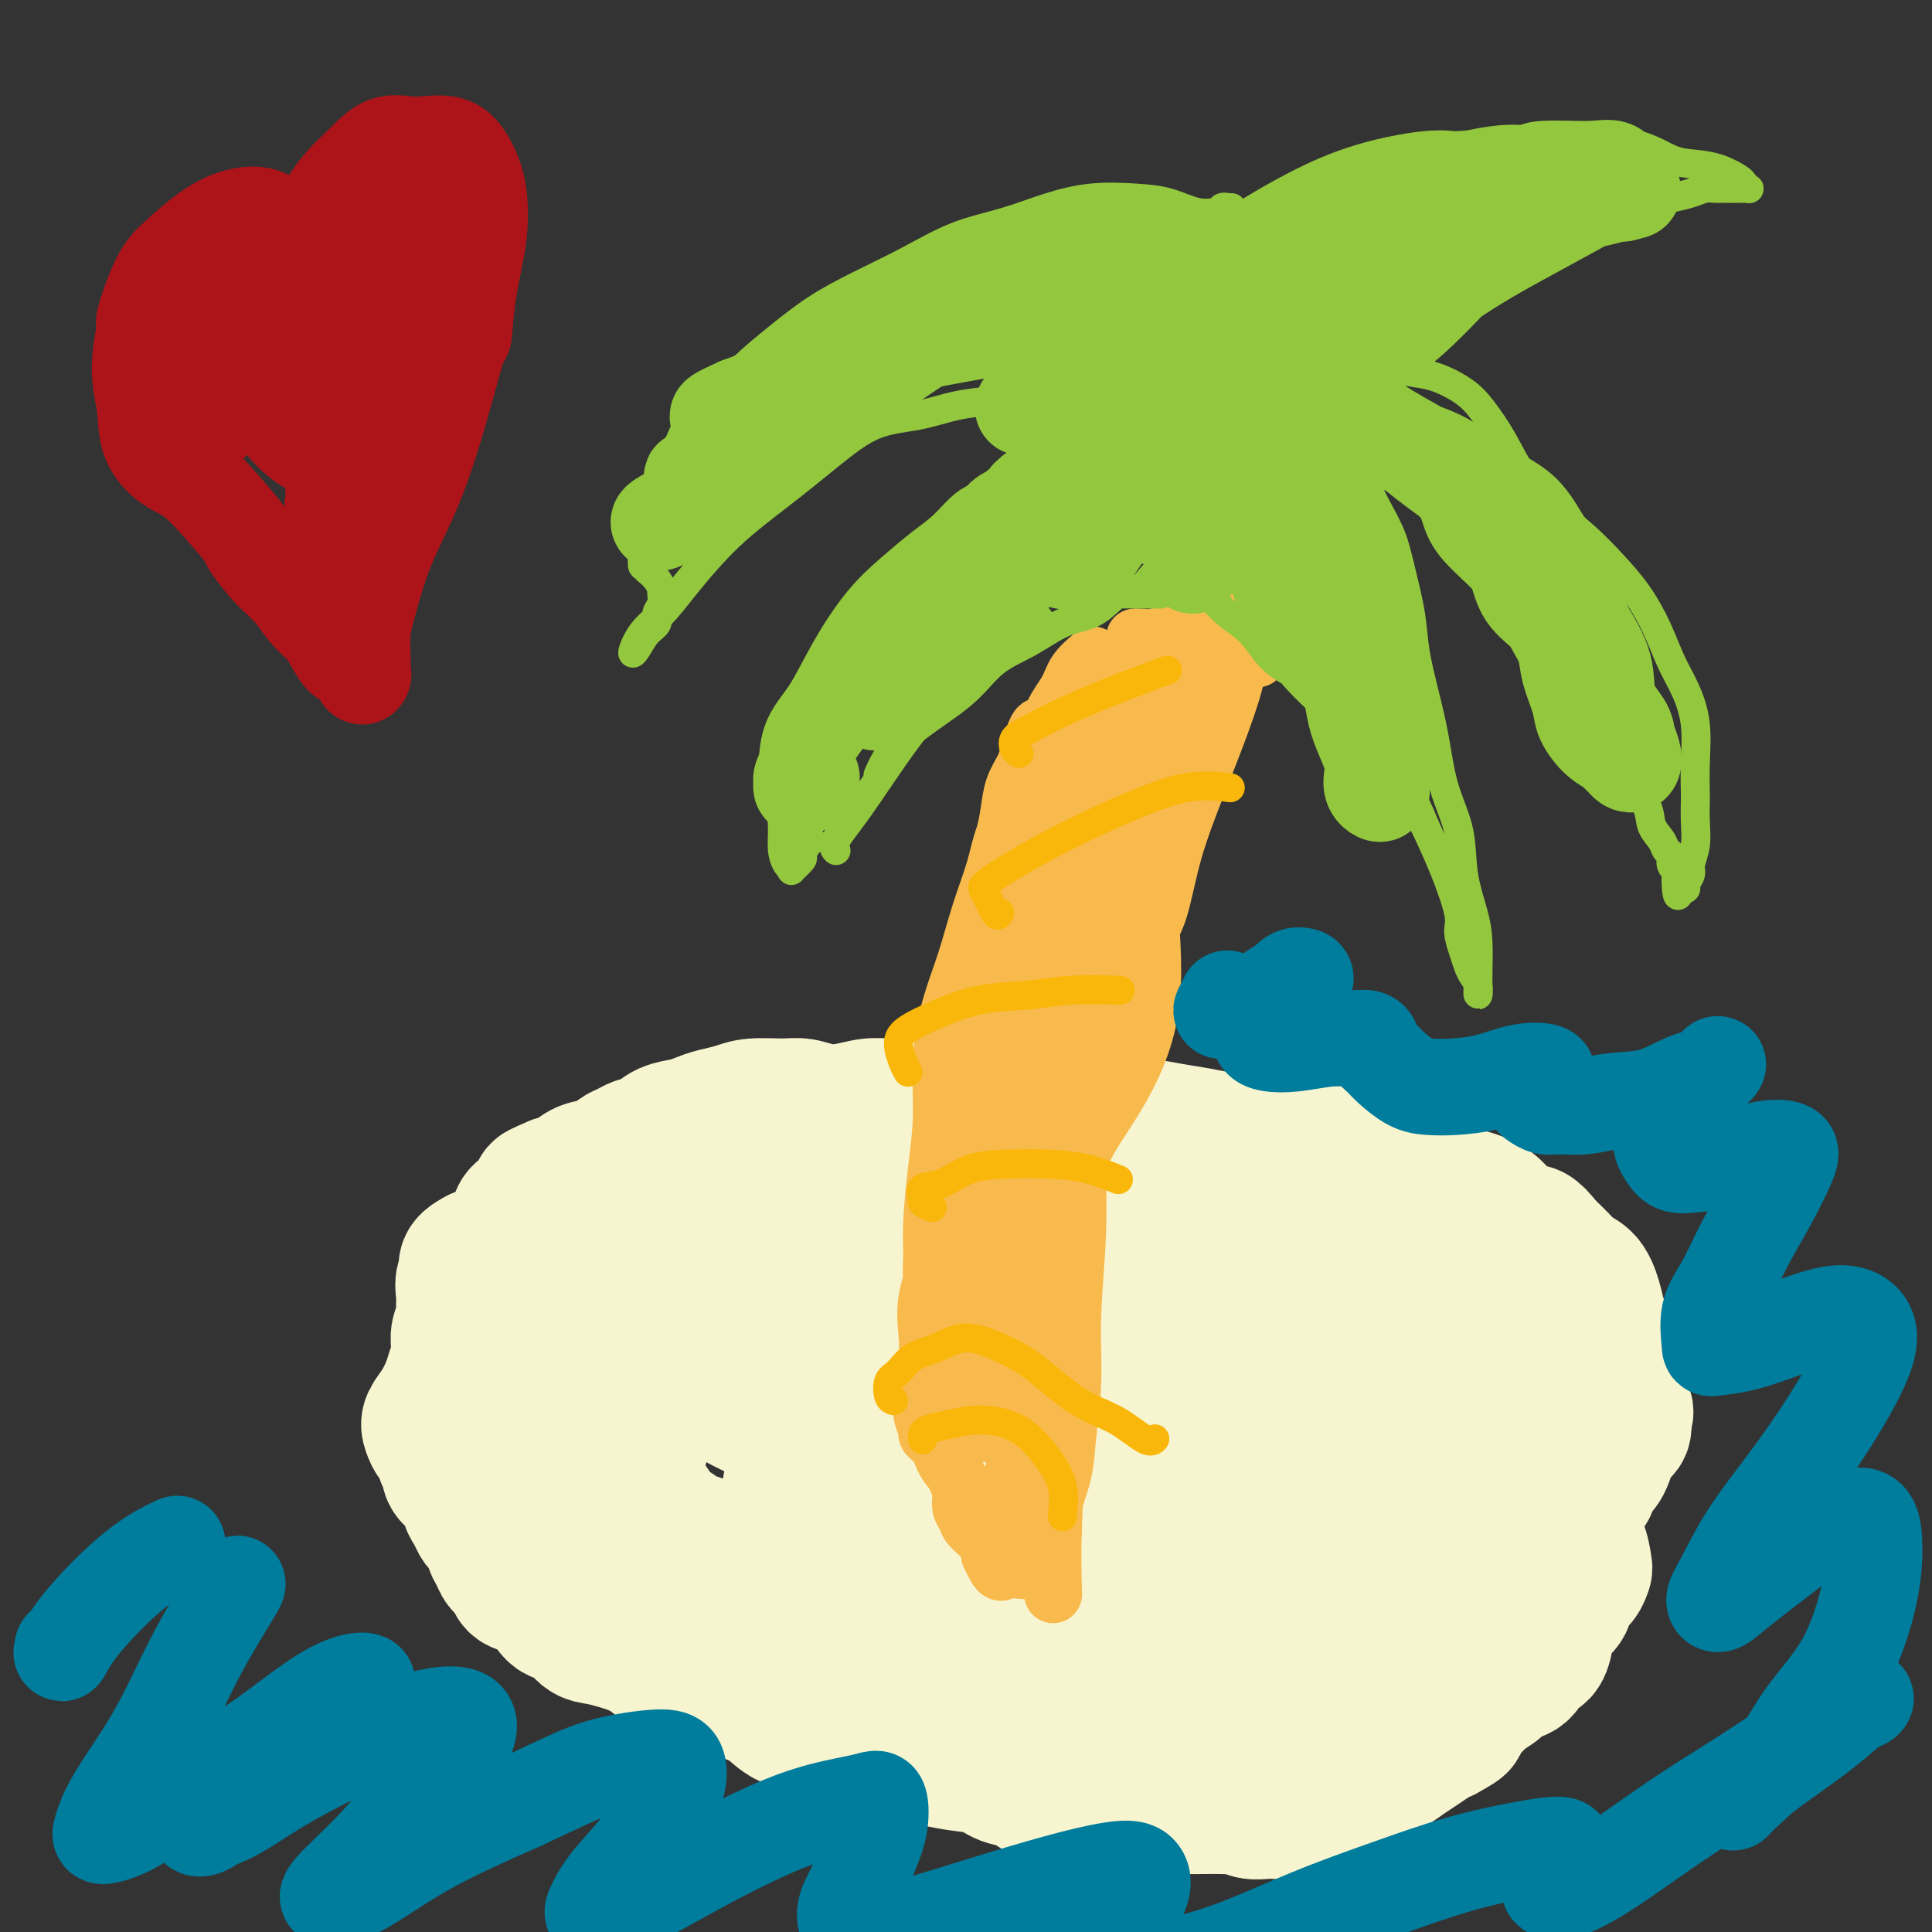 <svg viewBox='0 0 400 400' version='1.1' xmlns='http://www.w3.org/2000/svg' xmlns:xlink='http://www.w3.org/1999/xlink'><rect x="0" y="0" width="400" height="400" fill="#333333" stroke="none"/><g fill='none' stroke='#FCC392' stroke-width='28' stroke-linecap='round' stroke-linejoin='round'><path d='M200,241c0.209,-0.765 0.418,-1.529 0,-2c-0.418,-0.471 -1.465,-0.647 -2,-1c-0.535,-0.353 -0.560,-0.883 -1,-1c-0.440,-0.117 -1.294,0.179 -2,0c-0.706,-0.179 -1.263,-0.833 -2,-1c-0.737,-0.167 -1.654,0.151 -3,0c-1.346,-0.151 -3.122,-0.773 -5,-1c-1.878,-0.227 -3.858,-0.060 -6,0c-2.142,0.060 -4.445,0.012 -6,0c-1.555,-0.012 -2.362,0.011 -3,0c-0.638,-0.011 -1.107,-0.056 -2,0c-0.893,0.056 -2.212,0.214 -3,0c-0.788,-0.214 -1.047,-0.801 -2,-1c-0.953,-0.199 -2.602,-0.011 -4,0c-1.398,0.011 -2.547,-0.156 -4,0c-1.453,0.156 -3.210,0.636 -4,1c-0.790,0.364 -0.613,0.613 -1,1c-0.387,0.387 -1.336,0.913 -2,1c-0.664,0.087 -1.042,-0.264 -2,0c-0.958,0.264 -2.496,1.145 -4,2c-1.504,0.855 -2.972,1.685 -4,2c-1.028,0.315 -1.614,0.115 -2,0c-0.386,-0.115 -0.570,-0.146 -1,0c-0.430,0.146 -1.105,0.469 -2,1c-0.895,0.531 -2.009,1.270 -3,2c-0.991,0.730 -1.858,1.453 -3,2c-1.142,0.547 -2.560,0.920 -3,1c-0.440,0.080 0.099,-0.133 0,0c-0.099,0.133 -0.834,0.613 -1,1c-0.166,0.387 0.238,0.682 0,1c-0.238,0.318 -1.119,0.659 -2,1'/><path d='M121,250c-5.470,2.475 -2.147,0.663 -1,0c1.147,-0.663 0.116,-0.179 0,0c-0.116,0.179 0.681,0.051 1,0c0.319,-0.051 0.159,-0.026 0,0'/></g>
<g fill='none' stroke='#F7F5D0' stroke-width='28' stroke-linecap='round' stroke-linejoin='round'><path d='M202,244c-0.139,-0.198 -0.277,-0.395 -1,-1c-0.723,-0.605 -2.030,-1.616 -3,-2c-0.970,-0.384 -1.603,-0.141 -2,0c-0.397,0.141 -0.558,0.181 -1,0c-0.442,-0.181 -1.164,-0.585 -2,-1c-0.836,-0.415 -1.786,-0.843 -3,-1c-1.214,-0.157 -2.694,-0.042 -4,0c-1.306,0.042 -2.440,0.010 -4,0c-1.560,-0.010 -3.547,0.001 -5,0c-1.453,-0.001 -2.371,-0.014 -3,0c-0.629,0.014 -0.969,0.056 -2,0c-1.031,-0.056 -2.751,-0.211 -4,0c-1.249,0.211 -2.025,0.789 -3,1c-0.975,0.211 -2.147,0.057 -3,0c-0.853,-0.057 -1.386,-0.016 -2,0c-0.614,0.016 -1.308,0.008 -2,0c-0.692,-0.008 -1.380,-0.016 -2,0c-0.620,0.016 -1.171,0.057 -2,0c-0.829,-0.057 -1.937,-0.211 -3,0c-1.063,0.211 -2.081,0.788 -3,1c-0.919,0.212 -1.738,0.060 -2,0c-0.262,-0.060 0.034,-0.027 0,0c-0.034,0.027 -0.397,0.048 -1,0c-0.603,-0.048 -1.445,-0.165 -2,0c-0.555,0.165 -0.822,0.611 -1,1c-0.178,0.389 -0.268,0.720 -1,1c-0.732,0.280 -2.105,0.509 -3,1c-0.895,0.491 -1.312,1.245 -2,2c-0.688,0.755 -1.647,1.511 -3,2c-1.353,0.489 -3.101,0.711 -4,1c-0.899,0.289 -0.950,0.644 -1,1'/><path d='M128,250c-3.907,1.552 -2.176,0.431 -2,0c0.176,-0.431 -1.205,-0.171 -2,0c-0.795,0.171 -1.005,0.253 -1,0c0.005,-0.253 0.226,-0.841 0,-1c-0.226,-0.159 -0.897,0.112 -1,0c-0.103,-0.112 0.363,-0.606 0,-1c-0.363,-0.394 -1.553,-0.687 -2,-1c-0.447,-0.313 -0.149,-0.645 0,-1c0.149,-0.355 0.149,-0.732 0,-1c-0.149,-0.268 -0.448,-0.429 0,-1c0.448,-0.571 1.641,-1.554 3,-2c1.359,-0.446 2.883,-0.354 5,-1c2.117,-0.646 4.825,-2.029 8,-3c3.175,-0.971 6.817,-1.529 10,-2c3.183,-0.471 5.909,-0.855 9,-1c3.091,-0.145 6.548,-0.050 9,0c2.452,0.050 3.901,0.054 6,0c2.099,-0.054 4.850,-0.165 7,0c2.150,0.165 3.699,0.608 5,1c1.301,0.392 2.354,0.733 3,1c0.646,0.267 0.884,0.460 1,1c0.116,0.540 0.111,1.428 0,2c-0.111,0.572 -0.329,0.829 0,1c0.329,0.171 1.205,0.257 2,0c0.795,-0.257 1.508,-0.856 2,-1c0.492,-0.144 0.765,0.169 1,0c0.235,-0.169 0.434,-0.818 1,-1c0.566,-0.182 1.498,0.105 2,0c0.502,-0.105 0.572,-0.601 1,-1c0.428,-0.399 1.214,-0.699 2,-1'/><path d='M197,237c1.874,-0.473 1.058,-0.155 1,0c-0.058,0.155 0.642,0.146 1,0c0.358,-0.146 0.374,-0.431 1,-1c0.626,-0.569 1.860,-1.423 3,-2c1.140,-0.577 2.184,-0.875 3,-1c0.816,-0.125 1.404,-0.075 1,0c-0.404,0.075 -1.801,0.174 -3,0c-1.199,-0.174 -2.200,-0.621 -4,-1c-1.800,-0.379 -4.399,-0.691 -6,-1c-1.601,-0.309 -2.205,-0.615 -3,-1c-0.795,-0.385 -1.780,-0.848 -3,-1c-1.220,-0.152 -2.675,0.008 -4,0c-1.325,-0.008 -2.519,-0.184 -4,0c-1.481,0.184 -3.250,0.728 -5,1c-1.750,0.272 -3.482,0.272 -5,0c-1.518,-0.272 -2.822,-0.816 -4,-1c-1.178,-0.184 -2.230,-0.008 -4,0c-1.770,0.008 -4.258,-0.152 -6,0c-1.742,0.152 -2.739,0.617 -4,1c-1.261,0.383 -2.788,0.684 -4,1c-1.212,0.316 -2.110,0.648 -3,1c-0.890,0.352 -1.771,0.725 -3,1c-1.229,0.275 -2.804,0.454 -4,1c-1.196,0.546 -2.013,1.460 -3,2c-0.987,0.540 -2.144,0.707 -3,1c-0.856,0.293 -1.411,0.712 -2,1c-0.589,0.288 -1.210,0.445 -2,1c-0.790,0.555 -1.748,1.510 -3,2c-1.252,0.490 -2.799,0.517 -4,1c-1.201,0.483 -2.058,1.424 -3,2c-0.942,0.576 -1.971,0.788 -3,1'/><path d='M115,245c-6.452,2.666 -2.081,1.333 -1,1c1.081,-0.333 -1.126,0.336 -2,1c-0.874,0.664 -0.415,1.324 -1,2c-0.585,0.676 -2.215,1.368 -3,2c-0.785,0.632 -0.726,1.204 -1,2c-0.274,0.796 -0.882,1.815 -1,2c-0.118,0.185 0.253,-0.466 0,0c-0.253,0.466 -1.129,2.048 -2,3c-0.871,0.952 -1.736,1.273 -2,2c-0.264,0.727 0.073,1.860 0,3c-0.073,1.140 -0.555,2.286 -1,3c-0.445,0.714 -0.853,0.996 -1,2c-0.147,1.004 -0.032,2.730 0,4c0.032,1.270 -0.019,2.082 0,3c0.019,0.918 0.107,1.941 0,3c-0.107,1.059 -0.410,2.156 0,3c0.410,0.844 1.531,1.437 2,2c0.469,0.563 0.285,1.095 1,2c0.715,0.905 2.330,2.183 3,3c0.670,0.817 0.396,1.173 1,2c0.604,0.827 2.086,2.126 3,3c0.914,0.874 1.260,1.322 2,2c0.740,0.678 1.874,1.585 3,2c1.126,0.415 2.243,0.338 3,1c0.757,0.662 1.154,2.064 2,3c0.846,0.936 2.142,1.408 3,2c0.858,0.592 1.280,1.305 2,2c0.720,0.695 1.739,1.372 3,2c1.261,0.628 2.762,1.208 4,2c1.238,0.792 2.211,1.798 3,3c0.789,1.202 1.395,2.601 2,4'/><path d='M137,316c6.307,5.515 3.576,1.803 3,1c-0.576,-0.803 1.003,1.305 2,2c0.997,0.695 1.411,-0.022 2,0c0.589,0.022 1.353,0.783 2,1c0.647,0.217 1.177,-0.110 2,0c0.823,0.110 1.938,0.656 3,1c1.062,0.344 2.069,0.488 3,1c0.931,0.512 1.785,1.394 3,2c1.215,0.606 2.789,0.936 4,1c1.211,0.064 2.058,-0.138 3,0c0.942,0.138 1.981,0.614 3,1c1.019,0.386 2.020,0.680 3,1c0.980,0.320 1.939,0.667 3,1c1.061,0.333 2.226,0.654 3,1c0.774,0.346 1.159,0.719 2,1c0.841,0.281 2.140,0.469 3,1c0.860,0.531 1.282,1.403 2,2c0.718,0.597 1.731,0.919 3,1c1.269,0.081 2.793,-0.078 4,0c1.207,0.078 2.097,0.393 3,1c0.903,0.607 1.820,1.507 3,2c1.180,0.493 2.623,0.579 4,1c1.377,0.421 2.689,1.176 4,2c1.311,0.824 2.621,1.716 4,2c1.379,0.284 2.827,-0.041 4,0c1.173,0.041 2.070,0.448 3,1c0.930,0.552 1.893,1.247 3,2c1.107,0.753 2.359,1.563 4,2c1.641,0.437 3.673,0.502 6,1c2.327,0.498 4.951,1.428 7,2c2.049,0.572 3.525,0.786 5,1'/><path d='M240,351c16.532,5.600 6.361,2.100 4,1c-2.361,-1.100 3.087,0.199 6,1c2.913,0.801 3.289,1.103 5,1c1.711,-0.103 4.755,-0.611 7,-1c2.245,-0.389 3.691,-0.658 5,-1c1.309,-0.342 2.480,-0.755 4,-1c1.520,-0.245 3.389,-0.322 5,-1c1.611,-0.678 2.965,-1.959 5,-3c2.035,-1.041 4.750,-1.843 7,-3c2.250,-1.157 4.037,-2.668 6,-4c1.963,-1.332 4.104,-2.484 6,-4c1.896,-1.516 3.546,-3.394 5,-5c1.454,-1.606 2.713,-2.939 4,-4c1.287,-1.061 2.601,-1.851 4,-3c1.399,-1.149 2.883,-2.656 4,-4c1.117,-1.344 1.869,-2.525 3,-4c1.131,-1.475 2.642,-3.244 4,-5c1.358,-1.756 2.564,-3.501 4,-5c1.436,-1.499 3.104,-2.754 4,-4c0.896,-1.246 1.021,-2.482 1,-4c-0.021,-1.518 -0.186,-3.317 0,-5c0.186,-1.683 0.724,-3.251 1,-5c0.276,-1.749 0.292,-3.679 0,-5c-0.292,-1.321 -0.891,-2.034 -1,-3c-0.109,-0.966 0.270,-2.186 0,-3c-0.270,-0.814 -1.191,-1.221 -2,-2c-0.809,-0.779 -1.507,-1.930 -2,-3c-0.493,-1.070 -0.782,-2.060 -1,-3c-0.218,-0.940 -0.366,-1.830 -1,-3c-0.634,-1.170 -1.752,-2.620 -3,-4c-1.248,-1.380 -2.624,-2.690 -4,-4'/><path d='M320,258c-2.710,-3.539 -2.986,-2.885 -4,-3c-1.014,-0.115 -2.766,-0.998 -4,-2c-1.234,-1.002 -1.949,-2.123 -3,-3c-1.051,-0.877 -2.438,-1.510 -4,-2c-1.562,-0.490 -3.299,-0.838 -5,-2c-1.701,-1.162 -3.367,-3.138 -5,-4c-1.633,-0.862 -3.235,-0.608 -5,-1c-1.765,-0.392 -3.693,-1.428 -6,-2c-2.307,-0.572 -4.993,-0.678 -8,-1c-3.007,-0.322 -6.336,-0.860 -9,-1c-2.664,-0.140 -4.662,0.116 -7,0c-2.338,-0.116 -5.015,-0.606 -7,-1c-1.985,-0.394 -3.278,-0.694 -5,-1c-1.722,-0.306 -3.874,-0.618 -6,-1c-2.126,-0.382 -4.226,-0.834 -7,-1c-2.774,-0.166 -6.221,-0.044 -9,0c-2.779,0.044 -4.889,0.012 -7,0c-2.111,-0.012 -4.223,-0.003 -6,0c-1.777,0.003 -3.218,0.001 -5,0c-1.782,-0.001 -3.905,-0.000 -6,0c-2.095,0.000 -4.162,0.000 -6,0c-1.838,-0.000 -3.446,-0.001 -5,0c-1.554,0.001 -3.055,0.004 -5,0c-1.945,-0.004 -4.335,-0.013 -6,0c-1.665,0.013 -2.604,0.049 -4,0c-1.396,-0.049 -3.250,-0.182 -5,0c-1.750,0.182 -3.397,0.679 -5,1c-1.603,0.321 -3.162,0.468 -5,1c-1.838,0.532 -3.956,1.451 -6,2c-2.044,0.549 -4.012,0.728 -6,1c-1.988,0.272 -3.994,0.636 -6,1'/><path d='M143,239c-5.300,1.407 -4.550,1.923 -5,2c-0.450,0.077 -2.102,-0.285 -3,0c-0.898,0.285 -1.043,1.216 -2,2c-0.957,0.784 -2.725,1.419 -4,2c-1.275,0.581 -2.058,1.106 -3,2c-0.942,0.894 -2.045,2.158 -3,3c-0.955,0.842 -1.764,1.264 -3,2c-1.236,0.736 -2.899,1.786 -4,3c-1.101,1.214 -1.641,2.593 -3,4c-1.359,1.407 -3.537,2.843 -5,4c-1.463,1.157 -2.210,2.035 -3,3c-0.790,0.965 -1.623,2.017 -2,3c-0.377,0.983 -0.299,1.897 0,3c0.299,1.103 0.819,2.395 1,4c0.181,1.605 0.021,3.524 0,5c-0.021,1.476 0.095,2.510 0,4c-0.095,1.490 -0.402,3.435 0,5c0.402,1.565 1.511,2.751 2,4c0.489,1.249 0.357,2.560 1,4c0.643,1.440 2.059,3.007 3,5c0.941,1.993 1.405,4.411 2,7c0.595,2.589 1.320,5.349 2,8c0.680,2.651 1.315,5.192 2,7c0.685,1.808 1.421,2.882 2,4c0.579,1.118 1.000,2.280 2,3c1.000,0.720 2.580,0.999 4,2c1.420,1.001 2.679,2.724 4,4c1.321,1.276 2.705,2.105 4,3c1.295,0.895 2.503,1.856 4,3c1.497,1.144 3.285,2.470 5,3c1.715,0.530 3.358,0.265 5,0'/><path d='M146,347c2.489,0.816 3.710,1.355 5,2c1.290,0.645 2.647,1.394 4,2c1.353,0.606 2.700,1.068 4,2c1.300,0.932 2.553,2.333 4,3c1.447,0.667 3.089,0.599 5,1c1.911,0.401 4.092,1.269 6,2c1.908,0.731 3.544,1.323 5,2c1.456,0.677 2.732,1.437 4,2c1.268,0.563 2.530,0.928 4,1c1.470,0.072 3.149,-0.151 5,0c1.851,0.151 3.873,0.674 6,1c2.127,0.326 4.361,0.456 6,1c1.639,0.544 2.685,1.504 4,2c1.315,0.496 2.898,0.529 4,1c1.102,0.471 1.722,1.380 3,2c1.278,0.620 3.213,0.950 5,1c1.787,0.050 3.427,-0.179 5,0c1.573,0.179 3.080,0.766 4,1c0.920,0.234 1.253,0.115 2,0c0.747,-0.115 1.907,-0.227 3,0c1.093,0.227 2.119,0.793 3,1c0.881,0.207 1.616,0.056 3,0c1.384,-0.056 3.416,-0.017 5,0c1.584,0.017 2.718,0.012 4,0c1.282,-0.012 2.710,-0.032 4,0c1.290,0.032 2.442,0.114 4,0c1.558,-0.114 3.522,-0.426 5,-1c1.478,-0.574 2.468,-1.412 4,-2c1.532,-0.588 3.605,-0.928 5,-2c1.395,-1.072 2.113,-2.878 3,-4c0.887,-1.122 1.944,-1.561 3,-2'/><path d='M277,363c3.819,-2.169 3.367,-2.091 4,-3c0.633,-0.909 2.350,-2.805 4,-5c1.650,-2.195 3.232,-4.690 5,-7c1.768,-2.310 3.723,-4.436 5,-6c1.277,-1.564 1.878,-2.565 3,-4c1.122,-1.435 2.767,-3.305 4,-5c1.233,-1.695 2.055,-3.215 3,-5c0.945,-1.785 2.014,-3.837 3,-6c0.986,-2.163 1.889,-4.439 3,-6c1.111,-1.561 2.429,-2.409 3,-3c0.571,-0.591 0.396,-0.926 0,-1c-0.396,-0.074 -1.014,0.112 -2,0c-0.986,-0.112 -2.340,-0.520 -4,0c-1.660,0.520 -3.624,1.970 -6,3c-2.376,1.030 -5.163,1.641 -9,3c-3.837,1.359 -8.725,3.468 -15,6c-6.275,2.532 -13.939,5.488 -21,8c-7.061,2.512 -13.519,4.579 -19,7c-5.481,2.421 -9.984,5.198 -13,7c-3.016,1.802 -4.544,2.631 -5,3c-0.456,0.369 0.158,0.277 2,0c1.842,-0.277 4.910,-0.738 8,-2c3.090,-1.262 6.202,-3.324 10,-5c3.798,-1.676 8.283,-2.966 13,-5c4.717,-2.034 9.667,-4.813 15,-8c5.333,-3.187 11.048,-6.784 16,-10c4.952,-3.216 9.142,-6.052 13,-7c3.858,-0.948 7.385,-0.007 9,0c1.615,0.007 1.320,-0.921 1,-1c-0.320,-0.079 -0.663,0.692 -3,2c-2.337,1.308 -6.669,3.154 -11,5'/><path d='M293,318c-4.400,1.967 -8.901,3.883 -15,6c-6.099,2.117 -13.798,4.434 -22,7c-8.202,2.566 -16.908,5.381 -23,7c-6.092,1.619 -9.571,2.040 -12,2c-2.429,-0.040 -3.808,-0.543 -3,-2c0.808,-1.457 3.801,-3.868 8,-7c4.199,-3.132 9.603,-6.985 16,-11c6.397,-4.015 13.788,-8.194 22,-13c8.212,-4.806 17.246,-10.241 24,-13c6.754,-2.759 11.230,-2.843 15,-3c3.770,-0.157 6.835,-0.388 8,0c1.165,0.388 0.431,1.394 -2,3c-2.431,1.606 -6.558,3.813 -11,6c-4.442,2.187 -9.199,4.355 -15,7c-5.801,2.645 -12.647,5.768 -20,9c-7.353,3.232 -15.214,6.573 -23,9c-7.786,2.427 -15.498,3.941 -21,5c-5.502,1.059 -8.796,1.665 -10,1c-1.204,-0.665 -0.319,-2.599 2,-5c2.319,-2.401 6.073,-5.269 11,-9c4.927,-3.731 11.026,-8.326 18,-13c6.974,-4.674 14.822,-9.425 23,-13c8.178,-3.575 16.684,-5.972 24,-7c7.316,-1.028 13.441,-0.688 18,1c4.559,1.688 7.554,4.724 9,8c1.446,3.276 1.345,6.791 -1,10c-2.345,3.209 -6.935,6.111 -13,9c-6.065,2.889 -13.605,5.764 -23,8c-9.395,2.236 -20.645,3.833 -32,6c-11.355,2.167 -22.816,4.905 -31,6c-8.184,1.095 -13.092,0.548 -18,0'/><path d='M196,332c-3.948,-1.172 -4.818,-4.103 -4,-8c0.818,-3.897 3.322,-8.762 6,-14c2.678,-5.238 5.528,-10.849 10,-16c4.472,-5.151 10.566,-9.841 17,-14c6.434,-4.159 13.207,-7.785 21,-10c7.793,-2.215 16.604,-3.018 24,-3c7.396,0.018 13.376,0.858 18,3c4.624,2.142 7.893,5.586 9,9c1.107,3.414 0.054,6.800 -3,10c-3.054,3.200 -8.107,6.216 -14,9c-5.893,2.784 -12.626,5.337 -20,8c-7.374,2.663 -15.389,5.438 -25,8c-9.611,2.562 -20.818,4.912 -31,7c-10.182,2.088 -19.338,3.913 -26,4c-6.662,0.087 -10.829,-1.565 -13,-5c-2.171,-3.435 -2.348,-8.652 -1,-14c1.348,-5.348 4.219,-10.826 8,-16c3.781,-5.174 8.471,-10.045 15,-14c6.529,-3.955 14.897,-6.994 24,-10c9.103,-3.006 18.942,-5.980 29,-7c10.058,-1.020 20.336,-0.087 29,2c8.664,2.087 15.714,5.327 21,9c5.286,3.673 8.807,7.779 10,11c1.193,3.221 0.059,5.555 -3,8c-3.059,2.445 -8.043,4.999 -14,7c-5.957,2.001 -12.888,3.450 -20,5c-7.112,1.550 -14.406,3.203 -23,5c-8.594,1.797 -18.489,3.739 -27,5c-8.511,1.261 -15.638,1.839 -22,1c-6.362,-0.839 -11.961,-3.097 -16,-6c-4.039,-2.903 -6.520,-6.452 -9,-10'/><path d='M166,296c-2.105,-3.996 -2.866,-8.984 -2,-13c0.866,-4.016 3.359,-7.058 8,-11c4.641,-3.942 11.430,-8.782 19,-12c7.570,-3.218 15.920,-4.813 26,-6c10.080,-1.187 21.889,-1.967 33,-1c11.111,0.967 21.526,3.681 30,7c8.474,3.319 15.009,7.241 19,11c3.991,3.759 5.438,7.353 5,10c-0.438,2.647 -2.761,4.347 -7,6c-4.239,1.653 -10.395,3.260 -17,5c-6.605,1.740 -13.659,3.613 -22,5c-8.341,1.387 -17.971,2.287 -28,3c-10.029,0.713 -20.459,1.237 -30,1c-9.541,-0.237 -18.193,-1.237 -26,-3c-7.807,-1.763 -14.770,-4.291 -20,-7c-5.230,-2.709 -8.726,-5.601 -11,-8c-2.274,-2.399 -3.327,-4.304 -3,-6c0.327,-1.696 2.035,-3.181 6,-5c3.965,-1.819 10.189,-3.972 17,-6c6.811,-2.028 14.209,-3.933 23,-5c8.791,-1.067 18.976,-1.298 28,0c9.024,1.298 16.888,4.125 23,7c6.112,2.875 10.472,5.799 13,8c2.528,2.201 3.224,3.680 1,5c-2.224,1.320 -7.369,2.483 -13,4c-5.631,1.517 -11.748,3.390 -19,5c-7.252,1.610 -15.639,2.956 -23,3c-7.361,0.044 -13.695,-1.215 -19,-3c-5.305,-1.785 -9.582,-4.096 -13,-7c-3.418,-2.904 -5.977,-6.401 -8,-9c-2.023,-2.599 -3.512,-4.299 -5,-6'/><path d='M151,268c-2.334,-3.238 -1.669,-3.834 0,-5c1.669,-1.166 4.344,-2.901 7,-4c2.656,-1.099 5.295,-1.563 7,-2c1.705,-0.437 2.478,-0.846 3,-1c0.522,-0.154 0.795,-0.052 0,0c-0.795,0.052 -2.657,0.056 -4,0c-1.343,-0.056 -2.165,-0.170 -4,0c-1.835,0.170 -4.682,0.624 -7,1c-2.318,0.376 -4.108,0.674 -6,1c-1.892,0.326 -3.888,0.679 -6,1c-2.112,0.321 -4.341,0.610 -6,1c-1.659,0.390 -2.747,0.880 -4,1c-1.253,0.120 -2.671,-0.130 -3,0c-0.329,0.130 0.433,0.639 0,1c-0.433,0.361 -2.059,0.573 -3,1c-0.941,0.427 -1.196,1.067 -2,2c-0.804,0.933 -2.156,2.157 -3,3c-0.844,0.843 -1.181,1.304 -2,2c-0.819,0.696 -2.121,1.627 -3,2c-0.879,0.373 -1.336,0.190 -2,0c-0.664,-0.190 -1.536,-0.386 -2,0c-0.464,0.386 -0.522,1.353 -1,2c-0.478,0.647 -1.377,0.973 -2,2c-0.623,1.027 -0.971,2.756 -1,4c-0.029,1.244 0.262,2.004 1,3c0.738,0.996 1.922,2.229 3,4c1.078,1.771 2.048,4.079 3,6c0.952,1.921 1.884,3.453 3,5c1.116,1.547 2.416,3.109 4,4c1.584,0.891 3.453,1.112 5,1c1.547,-0.112 2.774,-0.556 4,-1'/><path d='M130,302c2.075,-0.719 2.763,-2.515 3,-4c0.237,-1.485 0.021,-2.658 0,-4c-0.021,-1.342 0.151,-2.853 0,-5c-0.151,-2.147 -0.626,-4.929 0,-8c0.626,-3.071 2.353,-6.429 4,-9c1.647,-2.571 3.213,-4.354 4,-6c0.787,-1.646 0.795,-3.155 1,-4c0.205,-0.845 0.608,-1.025 1,-1c0.392,0.025 0.775,0.256 1,2c0.225,1.744 0.294,5.000 0,8c-0.294,3.000 -0.950,5.742 -2,8c-1.050,2.258 -2.495,4.031 -4,6c-1.505,1.969 -3.070,4.135 -5,5c-1.930,0.865 -4.224,0.429 -6,0c-1.776,-0.429 -3.034,-0.852 -4,-2c-0.966,-1.148 -1.640,-3.021 -2,-5c-0.360,-1.979 -0.408,-4.065 0,-7c0.408,-2.935 1.271,-6.720 2,-10c0.729,-3.280 1.326,-6.056 2,-8c0.674,-1.944 1.427,-3.058 2,-4c0.573,-0.942 0.968,-1.714 1,-2c0.032,-0.286 -0.298,-0.088 -1,0c-0.702,0.088 -1.776,0.065 -3,0c-1.224,-0.065 -2.599,-0.173 -4,0c-1.401,0.173 -2.827,0.628 -4,1c-1.173,0.372 -2.091,0.663 -3,1c-0.909,0.337 -1.807,0.720 -3,1c-1.193,0.280 -2.681,0.456 -4,1c-1.319,0.544 -2.471,1.454 -3,2c-0.529,0.546 -0.437,0.727 -1,1c-0.563,0.273 -1.782,0.636 -3,1'/><path d='M99,260c-3.641,1.835 -2.242,2.421 -2,3c0.242,0.579 -0.671,1.151 -1,2c-0.329,0.849 -0.074,1.975 0,3c0.074,1.025 -0.032,1.950 0,3c0.032,1.050 0.202,2.224 0,3c-0.202,0.776 -0.774,1.154 -1,2c-0.226,0.846 -0.105,2.158 0,3c0.105,0.842 0.192,1.212 0,2c-0.192,0.788 -0.665,1.992 -1,3c-0.335,1.008 -0.532,1.818 -1,3c-0.468,1.182 -1.208,2.734 -2,4c-0.792,1.266 -1.635,2.245 -2,3c-0.365,0.755 -0.251,1.287 0,2c0.251,0.713 0.640,1.609 1,2c0.360,0.391 0.690,0.279 1,1c0.310,0.721 0.598,2.276 1,3c0.402,0.724 0.916,0.617 1,1c0.084,0.383 -0.262,1.257 0,2c0.262,0.743 1.131,1.355 2,2c0.869,0.645 1.737,1.324 2,2c0.263,0.676 -0.079,1.350 0,2c0.079,0.650 0.581,1.276 1,2c0.419,0.724 0.757,1.545 1,2c0.243,0.455 0.393,0.545 1,1c0.607,0.455 1.673,1.277 2,2c0.327,0.723 -0.083,1.349 0,2c0.083,0.651 0.660,1.326 1,2c0.340,0.674 0.442,1.346 1,2c0.558,0.654 1.573,1.292 2,2c0.427,0.708 0.265,1.488 1,2c0.735,0.512 2.368,0.756 4,1'/><path d='M111,329c1.607,1.358 1.626,1.253 2,2c0.374,0.747 1.104,2.347 2,3c0.896,0.653 1.958,0.360 3,1c1.042,0.640 2.064,2.214 3,3c0.936,0.786 1.786,0.785 3,1c1.214,0.215 2.790,0.645 4,1c1.210,0.355 2.052,0.634 3,1c0.948,0.366 2.001,0.818 3,1c0.999,0.182 1.943,0.094 3,0c1.057,-0.094 2.227,-0.194 3,0c0.773,0.194 1.148,0.681 2,1c0.852,0.319 2.182,0.471 3,1c0.818,0.529 1.124,1.436 2,2c0.876,0.564 2.322,0.785 4,1c1.678,0.215 3.588,0.425 5,1c1.412,0.575 2.326,1.516 4,2c1.674,0.484 4.110,0.511 6,1c1.890,0.489 3.235,1.440 5,2c1.765,0.560 3.949,0.727 6,1c2.051,0.273 3.968,0.650 6,1c2.032,0.350 4.177,0.672 6,1c1.823,0.328 3.323,0.663 5,1c1.677,0.337 3.530,0.677 5,1c1.470,0.323 2.558,0.629 4,1c1.442,0.371 3.240,0.806 5,1c1.760,0.194 3.483,0.146 5,0c1.517,-0.146 2.829,-0.390 4,0c1.171,0.390 2.200,1.414 3,2c0.800,0.586 1.369,0.735 2,1c0.631,0.265 1.323,0.647 2,1c0.677,0.353 1.338,0.676 2,1'/><path d='M226,365c1.964,0.951 2.375,0.828 3,1c0.625,0.172 1.465,0.639 2,1c0.535,0.361 0.766,0.618 1,1c0.234,0.382 0.472,0.890 1,1c0.528,0.110 1.348,-0.178 2,0c0.652,0.178 1.136,0.822 2,1c0.864,0.178 2.107,-0.110 3,0c0.893,0.110 1.437,0.618 2,1c0.563,0.382 1.144,0.637 2,1c0.856,0.363 1.988,0.833 3,1c1.012,0.167 1.906,0.030 3,0c1.094,-0.030 2.389,0.048 3,0c0.611,-0.048 0.538,-0.223 1,0c0.462,0.223 1.460,0.844 2,1c0.540,0.156 0.622,-0.154 1,0c0.378,0.154 1.054,0.771 2,1c0.946,0.229 2.164,0.071 3,0c0.836,-0.071 1.290,-0.056 2,0c0.710,0.056 1.675,0.152 3,0c1.325,-0.152 3.011,-0.552 4,-1c0.989,-0.448 1.280,-0.945 2,-1c0.720,-0.055 1.870,0.332 3,0c1.130,-0.332 2.241,-1.384 3,-2c0.759,-0.616 1.165,-0.798 2,-1c0.835,-0.202 2.099,-0.424 3,-1c0.901,-0.576 1.438,-1.506 2,-2c0.562,-0.494 1.148,-0.552 2,-1c0.852,-0.448 1.971,-1.285 3,-2c1.029,-0.715 1.969,-1.308 3,-2c1.031,-0.692 2.152,-1.483 3,-2c0.848,-0.517 1.424,-0.758 2,-1'/><path d='M299,359c5.336,-2.861 2.677,-2.013 2,-2c-0.677,0.013 0.629,-0.808 1,-1c0.371,-0.192 -0.192,0.244 0,0c0.192,-0.244 1.138,-1.169 2,-2c0.862,-0.831 1.638,-1.568 2,-2c0.362,-0.432 0.309,-0.557 1,-1c0.691,-0.443 2.125,-1.202 3,-2c0.875,-0.798 1.191,-1.635 2,-2c0.809,-0.365 2.110,-0.256 3,-1c0.890,-0.744 1.368,-2.339 2,-3c0.632,-0.661 1.416,-0.389 2,-1c0.584,-0.611 0.967,-2.107 1,-3c0.033,-0.893 -0.286,-1.183 0,-2c0.286,-0.817 1.176,-2.160 2,-3c0.824,-0.840 1.580,-1.178 2,-2c0.420,-0.822 0.503,-2.128 1,-3c0.497,-0.872 1.408,-1.310 2,-2c0.592,-0.690 0.864,-1.631 1,-2c0.136,-0.369 0.134,-0.167 0,-1c-0.134,-0.833 -0.401,-2.703 -1,-4c-0.599,-1.297 -1.530,-2.021 -2,-3c-0.470,-0.979 -0.480,-2.212 0,-3c0.480,-0.788 1.451,-1.132 2,-2c0.549,-0.868 0.675,-2.260 1,-3c0.325,-0.740 0.849,-0.828 1,-1c0.151,-0.172 -0.071,-0.426 0,-1c0.071,-0.574 0.436,-1.466 1,-2c0.564,-0.534 1.326,-0.710 2,-2c0.674,-1.290 1.258,-3.693 2,-5c0.742,-1.307 1.640,-1.516 2,-2c0.360,-0.484 0.180,-1.242 0,-2'/><path d='M336,294c1.521,-3.216 -0.177,-1.257 -1,-1c-0.823,0.257 -0.770,-1.190 -1,-2c-0.230,-0.810 -0.744,-0.983 -1,-2c-0.256,-1.017 -0.254,-2.877 0,-4c0.254,-1.123 0.758,-1.511 1,-2c0.242,-0.489 0.220,-1.081 0,-2c-0.220,-0.919 -0.638,-2.165 -1,-3c-0.362,-0.835 -0.668,-1.259 -1,-2c-0.332,-0.741 -0.691,-1.801 -1,-3c-0.309,-1.199 -0.569,-2.539 -1,-4c-0.431,-1.461 -1.034,-3.043 -2,-4c-0.966,-0.957 -2.295,-1.290 -4,-2c-1.705,-0.710 -3.787,-1.799 -6,-2c-2.213,-0.201 -4.557,0.484 -7,1c-2.443,0.516 -4.984,0.862 -6,1c-1.016,0.138 -0.508,0.069 0,0'/></g>
<g fill='none' stroke='#F8BA4D' stroke-width='12' stroke-linecap='round' stroke-linejoin='round'><path d='M193,298c-0.451,-0.373 -0.902,-0.746 -1,-1c-0.098,-0.254 0.156,-0.389 0,-1c-0.156,-0.611 -0.723,-1.697 -1,-3c-0.277,-1.303 -0.263,-2.824 0,-5c0.263,-2.176 0.774,-5.007 1,-7c0.226,-1.993 0.165,-3.147 0,-5c-0.165,-1.853 -0.436,-4.404 0,-7c0.436,-2.596 1.579,-5.237 2,-7c0.421,-1.763 0.120,-2.646 0,-3c-0.120,-0.354 -0.060,-0.177 0,0'/><path d='M196,297c-0.425,-0.281 -0.850,-0.563 -1,-1c-0.150,-0.437 -0.026,-1.030 0,-2c0.026,-0.970 -0.047,-2.318 0,-4c0.047,-1.682 0.213,-3.699 0,-6c-0.213,-2.301 -0.804,-4.888 -1,-7c-0.196,-2.112 0.003,-3.750 0,-6c-0.003,-2.250 -0.208,-5.113 0,-8c0.208,-2.887 0.828,-5.799 1,-8c0.172,-2.201 -0.106,-3.689 0,-5c0.106,-1.311 0.595,-2.443 1,-4c0.405,-1.557 0.727,-3.538 1,-5c0.273,-1.462 0.497,-2.404 1,-4c0.503,-1.596 1.287,-3.846 2,-6c0.713,-2.154 1.357,-4.211 2,-6c0.643,-1.789 1.286,-3.309 2,-5c0.714,-1.691 1.501,-3.551 2,-5c0.499,-1.449 0.712,-2.487 1,-4c0.288,-1.513 0.652,-3.502 1,-5c0.348,-1.498 0.681,-2.505 1,-4c0.319,-1.495 0.624,-3.480 1,-5c0.376,-1.520 0.822,-2.577 1,-3c0.178,-0.423 0.089,-0.211 0,0'/><path d='M197,259c0.113,-0.008 0.227,-0.017 0,0c-0.227,0.017 -0.794,0.059 -1,0c-0.206,-0.059 -0.051,-0.218 0,-1c0.051,-0.782 -0.001,-2.186 0,-3c0.001,-0.814 0.056,-1.039 0,-2c-0.056,-0.961 -0.221,-2.659 0,-4c0.221,-1.341 0.829,-2.325 1,-4c0.171,-1.675 -0.094,-4.040 0,-6c0.094,-1.960 0.547,-3.514 1,-5c0.453,-1.486 0.905,-2.904 1,-4c0.095,-1.096 -0.167,-1.872 0,-3c0.167,-1.128 0.762,-2.609 1,-4c0.238,-1.391 0.119,-2.692 0,-4c-0.119,-1.308 -0.239,-2.621 0,-4c0.239,-1.379 0.838,-2.822 1,-4c0.162,-1.178 -0.114,-2.091 0,-3c0.114,-0.909 0.618,-1.814 1,-3c0.382,-1.186 0.641,-2.651 1,-4c0.359,-1.349 0.817,-2.581 1,-4c0.183,-1.419 0.092,-3.026 0,-4c-0.092,-0.974 -0.183,-1.317 0,-2c0.183,-0.683 0.640,-1.707 1,-3c0.360,-1.293 0.621,-2.855 1,-4c0.379,-1.145 0.874,-1.874 1,-3c0.126,-1.126 -0.117,-2.650 0,-4c0.117,-1.350 0.595,-2.525 1,-4c0.405,-1.475 0.737,-3.251 1,-5c0.263,-1.749 0.455,-3.471 1,-5c0.545,-1.529 1.441,-2.865 2,-4c0.559,-1.135 0.779,-2.067 1,-3'/><path d='M213,156c2.458,-8.775 2.603,-4.712 3,-4c0.397,0.712 1.046,-1.925 2,-4c0.954,-2.075 2.215,-3.587 3,-5c0.785,-1.413 1.096,-2.727 2,-4c0.904,-1.273 2.401,-2.507 3,-3c0.599,-0.493 0.299,-0.247 0,0'/><path d='M195,267c-0.453,0.075 -0.907,0.150 -1,0c-0.093,-0.150 0.174,-0.525 0,-1c-0.174,-0.475 -0.789,-1.052 -1,-2c-0.211,-0.948 -0.020,-2.268 0,-4c0.020,-1.732 -0.133,-3.874 0,-7c0.133,-3.126 0.552,-7.234 1,-11c0.448,-3.766 0.923,-7.189 1,-11c0.077,-3.811 -0.246,-8.008 0,-12c0.246,-3.992 1.062,-7.777 2,-11c0.938,-3.223 1.999,-5.883 3,-9c1.001,-3.117 1.943,-6.690 3,-10c1.057,-3.310 2.230,-6.358 3,-9c0.770,-2.642 1.136,-4.878 2,-7c0.864,-2.122 2.226,-4.131 3,-6c0.774,-1.869 0.960,-3.598 2,-5c1.040,-1.402 2.935,-2.478 4,-4c1.065,-1.522 1.301,-3.490 2,-5c0.699,-1.510 1.863,-2.564 3,-4c1.137,-1.436 2.249,-3.256 3,-4c0.751,-0.744 1.142,-0.413 2,-1c0.858,-0.587 2.184,-2.094 3,-3c0.816,-0.906 1.122,-1.213 2,-2c0.878,-0.787 2.326,-2.053 3,-3c0.674,-0.947 0.572,-1.573 1,-2c0.428,-0.427 1.384,-0.653 2,-1c0.616,-0.347 0.890,-0.813 1,-1c0.110,-0.187 0.055,-0.093 0,0'/><path d='M235,132c0.173,-0.031 0.345,-0.062 1,0c0.655,0.062 1.791,0.217 3,0c1.209,-0.217 2.489,-0.807 4,-1c1.511,-0.193 3.253,0.012 5,0c1.747,-0.012 3.499,-0.240 5,0c1.501,0.240 2.750,0.949 4,2c1.250,1.051 2.500,2.443 3,3c0.500,0.557 0.250,0.278 0,0'/><path d='M238,179c-0.153,2.423 -0.307,4.846 0,10c0.307,5.154 1.073,13.038 0,20c-1.073,6.962 -3.985,13.003 -7,18c-3.015,4.997 -6.132,8.949 -8,14c-1.868,5.051 -2.486,11.201 -3,17c-0.514,5.799 -0.922,11.247 -1,17c-0.078,5.753 0.175,11.810 0,19c-0.175,7.190 -0.778,15.513 -1,22c-0.222,6.487 -0.063,11.139 0,13c0.063,1.861 0.032,0.930 0,0'/><path d='M196,292c-0.340,0.023 -0.680,0.047 -1,0c-0.320,-0.047 -0.619,-0.163 -1,0c-0.381,0.163 -0.844,0.606 -1,1c-0.156,0.394 -0.006,0.741 0,1c0.006,0.259 -0.130,0.432 0,1c0.130,0.568 0.528,1.533 1,3c0.472,1.467 1.017,3.437 2,5c0.983,1.563 2.402,2.721 3,4c0.598,1.279 0.374,2.680 1,4c0.626,1.320 2.103,2.559 3,3c0.897,0.441 1.215,0.082 2,0c0.785,-0.082 2.039,0.112 3,0c0.961,-0.112 1.630,-0.529 2,-1c0.370,-0.471 0.442,-0.997 1,-1c0.558,-0.003 1.603,0.516 2,0c0.397,-0.516 0.146,-2.067 0,-3c-0.146,-0.933 -0.185,-1.247 0,-2c0.185,-0.753 0.596,-1.945 1,-3c0.404,-1.055 0.802,-1.973 1,-3c0.198,-1.027 0.195,-2.163 0,-3c-0.195,-0.837 -0.582,-1.376 -1,-2c-0.418,-0.624 -0.869,-1.332 -1,-2c-0.131,-0.668 0.056,-1.297 0,-2c-0.056,-0.703 -0.355,-1.479 -1,-3c-0.645,-1.521 -1.637,-3.787 -2,-6c-0.363,-2.213 -0.097,-4.375 0,-7c0.097,-2.625 0.027,-5.715 0,-9c-0.027,-3.285 -0.010,-6.767 0,-10c0.010,-3.233 0.013,-6.217 0,-9c-0.013,-2.783 -0.042,-5.365 0,-8c0.042,-2.635 0.155,-5.324 0,-7c-0.155,-1.676 -0.577,-2.338 -1,-3'/><path d='M209,230c-0.187,-8.562 -0.155,-3.465 0,-1c0.155,2.465 0.433,2.300 1,3c0.567,0.700 1.422,2.264 2,5c0.578,2.736 0.881,6.644 1,11c0.119,4.356 0.056,9.160 0,15c-0.056,5.840 -0.106,12.717 0,15c0.106,2.283 0.368,-0.027 0,3c-0.368,3.027 -1.368,11.391 -2,16c-0.632,4.609 -0.898,5.462 -1,7c-0.102,1.538 -0.042,3.762 0,5c0.042,1.238 0.065,1.489 0,1c-0.065,-0.489 -0.217,-1.717 0,-3c0.217,-1.283 0.804,-2.620 1,-4c0.196,-1.380 -0.000,-2.802 0,-5c0.000,-2.198 0.196,-5.171 0,-8c-0.196,-2.829 -0.785,-5.515 -1,-9c-0.215,-3.485 -0.058,-7.771 0,-12c0.058,-4.229 0.015,-8.402 0,-10c-0.015,-1.598 -0.003,-0.623 0,-2c0.003,-1.377 -0.003,-5.107 0,-8c0.003,-2.893 0.014,-4.948 0,-7c-0.014,-2.052 -0.052,-4.099 0,-5c0.052,-0.901 0.193,-0.656 0,0c-0.193,0.656 -0.721,1.721 -1,4c-0.279,2.279 -0.309,5.771 -1,9c-0.691,3.229 -2.041,6.195 -3,10c-0.959,3.805 -1.526,8.450 -2,12c-0.474,3.550 -0.856,6.004 -1,9c-0.144,2.996 -0.049,6.535 0,9c0.049,2.465 0.052,3.856 0,5c-0.052,1.144 -0.158,2.041 0,2c0.158,-0.041 0.579,-1.021 1,-2'/><path d='M203,295c-0.061,3.042 -0.212,-0.851 0,-3c0.212,-2.149 0.789,-2.552 1,-4c0.211,-1.448 0.056,-3.942 0,-6c-0.056,-2.058 -0.013,-3.680 0,-6c0.013,-2.320 -0.004,-5.336 0,-9c0.004,-3.664 0.029,-7.974 0,-11c-0.029,-3.026 -0.113,-4.768 0,-7c0.113,-2.232 0.423,-4.954 1,-7c0.577,-2.046 1.420,-3.417 2,-4c0.580,-0.583 0.895,-0.378 1,0c0.105,0.378 -0.000,0.928 0,2c0.000,1.072 0.106,2.666 0,5c-0.106,2.334 -0.425,5.409 -1,8c-0.575,2.591 -1.408,4.697 -2,8c-0.592,3.303 -0.943,7.804 -1,11c-0.057,3.196 0.181,5.087 0,7c-0.181,1.913 -0.780,3.846 -1,5c-0.220,1.154 -0.060,1.527 0,2c0.060,0.473 0.020,1.045 0,1c-0.020,-0.045 -0.019,-0.706 0,-1c0.019,-0.294 0.057,-0.221 0,-1c-0.057,-0.779 -0.208,-2.409 0,-4c0.208,-1.591 0.774,-3.142 1,-5c0.226,-1.858 0.114,-4.021 0,-7c-0.114,-2.979 -0.228,-6.774 0,-10c0.228,-3.226 0.797,-5.884 1,-8c0.203,-2.116 0.041,-3.688 0,-5c-0.041,-1.312 0.041,-2.362 0,-3c-0.041,-0.638 -0.203,-0.864 0,-1c0.203,-0.136 0.772,-0.182 1,0c0.228,0.182 0.114,0.591 0,1'/><path d='M206,243c0.633,-6.411 0.717,-0.437 1,3c0.283,3.437 0.765,4.337 1,6c0.235,1.663 0.223,4.090 0,7c-0.223,2.910 -0.658,6.301 -1,9c-0.342,2.699 -0.590,4.704 -1,6c-0.410,1.296 -0.982,1.884 -1,2c-0.018,0.116 0.517,-0.239 1,-1c0.483,-0.761 0.913,-1.926 1,-3c0.087,-1.074 -0.170,-2.056 0,-4c0.170,-1.944 0.766,-4.850 1,-7c0.234,-2.150 0.105,-3.544 0,-6c-0.105,-2.456 -0.186,-5.976 0,-9c0.186,-3.024 0.640,-5.554 1,-7c0.360,-1.446 0.626,-1.808 1,-2c0.374,-0.192 0.857,-0.212 1,0c0.143,0.212 -0.055,0.657 0,2c0.055,1.343 0.362,3.585 0,6c-0.362,2.415 -1.393,5.004 -2,8c-0.607,2.996 -0.789,6.401 -1,10c-0.211,3.599 -0.450,7.393 -1,11c-0.550,3.607 -1.412,7.027 -2,9c-0.588,1.973 -0.901,2.500 -1,3c-0.099,0.500 0.016,0.975 0,1c-0.016,0.025 -0.163,-0.399 0,-1c0.163,-0.601 0.635,-1.377 1,-3c0.365,-1.623 0.623,-4.092 1,-6c0.377,-1.908 0.874,-3.254 1,-6c0.126,-2.746 -0.120,-6.893 0,-11c0.120,-4.107 0.606,-8.173 1,-12c0.394,-3.827 0.697,-7.413 1,-11'/><path d='M209,237c0.973,-8.734 0.906,-6.069 1,-6c0.094,0.069 0.349,-2.460 1,-4c0.651,-1.540 1.698,-2.093 2,-3c0.302,-0.907 -0.140,-2.167 0,-3c0.140,-0.833 0.863,-1.237 1,-2c0.137,-0.763 -0.312,-1.883 0,-3c0.312,-1.117 1.386,-2.229 2,-3c0.614,-0.771 0.766,-1.200 1,-2c0.234,-0.800 0.548,-1.973 1,-3c0.452,-1.027 1.043,-1.910 1,-2c-0.043,-0.090 -0.721,0.612 -1,0c-0.279,-0.612 -0.160,-2.538 0,-4c0.160,-1.462 0.363,-2.459 1,-4c0.637,-1.541 1.710,-3.626 3,-6c1.290,-2.374 2.797,-5.037 4,-8c1.203,-2.963 2.102,-6.226 3,-9c0.898,-2.774 1.795,-5.060 3,-8c1.205,-2.940 2.719,-6.536 4,-9c1.281,-2.464 2.331,-3.797 3,-5c0.669,-1.203 0.957,-2.275 1,-3c0.043,-0.725 -0.159,-1.104 0,-1c0.159,0.104 0.679,0.692 0,2c-0.679,1.308 -2.557,3.335 -4,6c-1.443,2.665 -2.450,5.969 -4,10c-1.550,4.031 -3.642,8.788 -7,17c-3.358,8.212 -7.983,19.880 -11,30c-3.017,10.120 -4.427,18.692 -6,26c-1.573,7.308 -3.308,13.352 -4,18c-0.692,4.648 -0.341,7.899 0,10c0.341,2.101 0.670,3.050 1,4'/><path d='M205,272c0.319,2.256 0.616,0.897 1,0c0.384,-0.897 0.855,-1.332 1,-3c0.145,-1.668 -0.037,-4.570 0,-8c0.037,-3.430 0.294,-7.390 1,-12c0.706,-4.610 1.861,-9.872 3,-17c1.139,-7.128 2.260,-16.124 4,-25c1.740,-8.876 4.098,-17.634 6,-25c1.902,-7.366 3.348,-13.341 5,-18c1.652,-4.659 3.510,-8.001 5,-11c1.490,-2.999 2.613,-5.656 4,-7c1.387,-1.344 3.038,-1.377 4,-1c0.962,0.377 1.234,1.163 1,4c-0.234,2.837 -0.975,7.726 -2,13c-1.025,5.274 -2.334,10.933 -4,17c-1.666,6.067 -3.689,12.541 -6,20c-2.311,7.459 -4.911,15.905 -7,22c-2.089,6.095 -3.667,9.841 -5,13c-1.333,3.159 -2.422,5.730 -3,7c-0.578,1.270 -0.645,1.239 -1,1c-0.355,-0.239 -0.999,-0.686 -1,-2c-0.001,-1.314 0.639,-3.494 1,-7c0.361,-3.506 0.441,-8.340 1,-14c0.559,-5.660 1.596,-12.148 3,-20c1.404,-7.852 3.174,-17.067 6,-26c2.826,-8.933 6.710,-17.582 10,-24c3.290,-6.418 5.988,-10.604 8,-13c2.012,-2.396 3.337,-3.001 4,-2c0.663,1.001 0.662,3.609 0,8c-0.662,4.391 -1.986,10.567 -4,17c-2.014,6.433 -4.718,13.124 -7,21c-2.282,7.876 -4.141,16.938 -6,26'/><path d='M227,206c-3.599,14.723 -4.097,15.531 -5,18c-0.903,2.469 -2.212,6.601 -3,9c-0.788,2.399 -1.054,3.067 -1,3c0.054,-0.067 0.429,-0.869 1,-2c0.571,-1.131 1.339,-2.590 2,-6c0.661,-3.410 1.215,-8.771 2,-13c0.785,-4.229 1.802,-7.327 3,-13c1.198,-5.673 2.577,-13.920 4,-22c1.423,-8.080 2.891,-15.994 5,-22c2.109,-6.006 4.859,-10.103 7,-13c2.141,-2.897 3.673,-4.592 5,-5c1.327,-0.408 2.449,0.473 3,2c0.551,1.527 0.531,3.701 0,7c-0.531,3.299 -1.572,7.722 -3,13c-1.428,5.278 -3.244,11.412 -5,17c-1.756,5.588 -3.453,10.631 -5,15c-1.547,4.369 -2.943,8.066 -4,10c-1.057,1.934 -1.773,2.106 -2,2c-0.227,-0.106 0.036,-0.491 0,-2c-0.036,-1.509 -0.370,-4.141 0,-7c0.370,-2.859 1.443,-5.945 2,-10c0.557,-4.055 0.596,-9.079 2,-15c1.404,-5.921 4.173,-12.740 7,-19c2.827,-6.260 5.714,-11.963 8,-15c2.286,-3.037 3.973,-3.410 5,-3c1.027,0.410 1.394,1.603 1,4c-0.394,2.397 -1.550,5.999 -3,10c-1.450,4.001 -3.193,8.402 -5,13c-1.807,4.598 -3.679,9.392 -5,14c-1.321,4.608 -2.092,9.031 -3,12c-0.908,2.969 -1.954,4.485 -3,6'/><path d='M237,194c-3.009,9.736 -1.532,4.576 -1,3c0.532,-1.576 0.119,0.431 0,1c-0.119,0.569 0.058,-0.300 0,-2c-0.058,-1.700 -0.349,-4.229 0,-7c0.349,-2.771 1.338,-5.782 2,-9c0.662,-3.218 0.997,-6.643 2,-11c1.003,-4.357 2.673,-9.644 4,-14c1.327,-4.356 2.309,-7.779 3,-9c0.691,-1.221 1.089,-0.238 1,1c-0.089,1.238 -0.666,2.732 -2,5c-1.334,2.268 -3.424,5.311 -5,8c-1.576,2.689 -2.638,5.022 -4,7c-1.362,1.978 -3.023,3.599 -4,5c-0.977,1.401 -1.271,2.583 -2,3c-0.729,0.417 -1.895,0.071 -3,0c-1.105,-0.071 -2.149,0.135 -3,0c-0.851,-0.135 -1.510,-0.611 -2,-2c-0.490,-1.389 -0.811,-3.691 -1,-6c-0.189,-2.309 -0.247,-4.624 0,-7c0.247,-2.376 0.798,-4.811 1,-6c0.202,-1.189 0.056,-1.131 0,-1c-0.056,0.131 -0.023,0.336 0,2c0.023,1.664 0.036,4.788 -1,8c-1.036,3.212 -3.123,6.513 -5,12c-1.877,5.487 -3.546,13.160 -5,21c-1.454,7.840 -2.692,15.846 -4,24c-1.308,8.154 -2.685,16.456 -4,24c-1.315,7.544 -2.569,14.331 -3,19c-0.431,4.669 -0.039,7.218 0,9c0.039,1.782 -0.275,2.795 0,3c0.275,0.205 1.137,-0.397 2,-1'/><path d='M203,274c0.483,0.933 0.692,-2.236 1,-5c0.308,-2.764 0.715,-5.123 1,-9c0.285,-3.877 0.448,-9.273 1,-14c0.552,-4.727 1.493,-8.784 2,-15c0.507,-6.216 0.580,-14.590 1,-23c0.420,-8.410 1.187,-16.856 2,-23c0.813,-6.144 1.671,-9.985 2,-12c0.329,-2.015 0.128,-2.205 0,-1c-0.128,1.205 -0.185,3.804 -1,8c-0.815,4.196 -2.389,9.987 -4,16c-1.611,6.013 -3.258,12.246 -5,20c-1.742,7.754 -3.578,17.028 -5,24c-1.422,6.972 -2.431,11.642 -3,16c-0.569,4.358 -0.699,8.403 -1,12c-0.301,3.597 -0.774,6.745 -1,9c-0.226,2.255 -0.204,3.618 0,5c0.204,1.382 0.591,2.784 1,4c0.409,1.216 0.841,2.248 1,3c0.159,0.752 0.046,1.226 0,2c-0.046,0.774 -0.023,1.848 0,3c0.023,1.152 0.047,2.380 0,3c-0.047,0.620 -0.166,0.630 0,1c0.166,0.370 0.618,1.100 1,2c0.382,0.900 0.694,1.970 1,3c0.306,1.030 0.605,2.018 1,3c0.395,0.982 0.887,1.957 1,3c0.113,1.043 -0.152,2.155 0,3c0.152,0.845 0.721,1.422 1,2c0.279,0.578 0.267,1.156 1,2c0.733,0.844 2.209,1.956 3,3c0.791,1.044 0.895,2.022 1,3'/><path d='M205,322c2.069,4.548 2.242,3.419 3,3c0.758,-0.419 2.102,-0.127 3,0c0.898,0.127 1.350,0.089 2,0c0.650,-0.089 1.499,-0.228 2,0c0.501,0.228 0.654,0.822 1,1c0.346,0.178 0.884,-0.060 1,-1c0.116,-0.940 -0.191,-2.582 0,-4c0.191,-1.418 0.878,-2.614 1,-4c0.122,-1.386 -0.322,-2.964 0,-5c0.322,-2.036 1.411,-4.532 2,-7c0.589,-2.468 0.679,-4.910 1,-8c0.321,-3.090 0.872,-6.828 1,-11c0.128,-4.172 -0.169,-8.778 0,-14c0.169,-5.222 0.803,-11.062 1,-17c0.197,-5.938 -0.043,-11.976 0,-18c0.043,-6.024 0.371,-12.034 1,-18c0.629,-5.966 1.560,-11.887 2,-17c0.440,-5.113 0.389,-9.420 1,-14c0.611,-4.580 1.883,-9.435 3,-13c1.117,-3.565 2.080,-5.840 3,-8c0.920,-2.160 1.798,-4.206 3,-6c1.202,-1.794 2.727,-3.338 4,-5c1.273,-1.662 2.295,-3.442 3,-5c0.705,-1.558 1.092,-2.894 2,-4c0.908,-1.106 2.338,-1.983 3,-3c0.662,-1.017 0.555,-2.172 1,-3c0.445,-0.828 1.443,-1.327 2,-2c0.557,-0.673 0.675,-1.521 1,-2c0.325,-0.479 0.857,-0.591 1,-1c0.143,-0.409 -0.102,-1.117 0,-2c0.102,-0.883 0.551,-1.942 1,-3'/><path d='M254,131c3.897,-6.919 1.639,-2.218 1,-1c-0.639,1.218 0.342,-1.047 1,-2c0.658,-0.953 0.994,-0.594 1,0c0.006,0.594 -0.317,1.425 -1,3c-0.683,1.575 -1.727,3.896 -3,7c-1.273,3.104 -2.775,6.993 -6,14c-3.225,7.007 -8.174,17.132 -12,28c-3.826,10.868 -6.528,22.479 -9,32c-2.472,9.521 -4.715,16.952 -6,23c-1.285,6.048 -1.612,10.714 -2,15c-0.388,4.286 -0.835,8.192 -1,12c-0.165,3.808 -0.047,7.516 0,9c0.047,1.484 0.024,0.742 0,0'/></g>
<g fill='none' stroke='#F9B70B' stroke-width='6' stroke-linecap='round' stroke-linejoin='round'><path d='M191,298c0.009,0.088 0.018,0.177 0,0c-0.018,-0.177 -0.065,-0.619 0,-1c0.065,-0.381 0.240,-0.701 1,-1c0.760,-0.299 2.106,-0.578 4,-1c1.894,-0.422 4.336,-0.989 7,-1c2.664,-0.011 5.551,0.533 8,2c2.449,1.467 4.460,3.857 6,6c1.540,2.143 2.609,4.038 3,6c0.391,1.962 0.105,3.990 0,5c-0.105,1.010 -0.030,1.003 0,1c0.030,-0.003 0.015,-0.001 0,0'/><path d='M185,290c-0.378,-0.122 -0.756,-0.244 -1,-1c-0.244,-0.756 -0.353,-2.145 0,-3c0.353,-0.855 1.170,-1.177 2,-2c0.830,-0.823 1.674,-2.149 3,-3c1.326,-0.851 3.135,-1.228 5,-2c1.865,-0.772 3.785,-1.941 6,-2c2.215,-0.059 4.726,0.990 7,2c2.274,1.010 4.312,1.980 7,4c2.688,2.020 6.027,5.091 9,7c2.973,1.909 5.580,2.656 8,4c2.420,1.344 4.651,3.285 6,4c1.349,0.715 1.814,0.204 2,0c0.186,-0.204 0.093,-0.102 0,0'/><path d='M193,250c-0.868,-0.368 -1.737,-0.736 -2,-1c-0.263,-0.264 0.079,-0.424 0,-1c-0.079,-0.576 -0.579,-1.566 0,-2c0.579,-0.434 2.239,-0.311 4,-1c1.761,-0.689 3.625,-2.191 6,-3c2.375,-0.809 5.261,-0.924 8,-1c2.739,-0.076 5.332,-0.113 8,0c2.668,0.113 5.411,0.377 8,1c2.589,0.623 5.026,1.607 6,2c0.974,0.393 0.487,0.197 0,0'/><path d='M188,222c-0.283,-0.465 -0.565,-0.930 -1,-2c-0.435,-1.070 -1.021,-2.745 -1,-4c0.021,-1.255 0.650,-2.091 2,-3c1.350,-0.909 3.421,-1.890 6,-3c2.579,-1.110 5.666,-2.350 9,-3c3.334,-0.650 6.914,-0.710 10,-1c3.086,-0.290 5.677,-0.809 9,-1c3.323,-0.191 7.378,-0.055 9,0c1.622,0.055 0.811,0.027 0,0'/><path d='M207,189c-0.227,0.415 -0.454,0.829 -1,0c-0.546,-0.829 -1.411,-2.902 -2,-4c-0.589,-1.098 -0.902,-1.220 0,-2c0.902,-0.780 3.020,-2.219 6,-4c2.980,-1.781 6.820,-3.903 11,-6c4.180,-2.097 8.698,-4.170 13,-6c4.302,-1.830 8.389,-3.416 12,-4c3.611,-0.584 6.746,-0.167 8,0c1.254,0.167 0.627,0.083 0,0'/><path d='M211,156c-0.375,-0.233 -0.750,-0.467 -1,-1c-0.250,-0.533 -0.374,-1.366 0,-2c0.374,-0.634 1.247,-1.071 3,-2c1.753,-0.929 4.387,-2.352 8,-4c3.613,-1.648 8.203,-3.521 12,-5c3.797,-1.479 6.799,-2.566 8,-3c1.201,-0.434 0.600,-0.217 0,0'/></g>
<g fill='none' stroke='#93C83E' stroke-width='6' stroke-linecap='round' stroke-linejoin='round'><path d='M240,123c0.301,0.001 0.601,0.001 0,0c-0.601,-0.001 -2.105,-0.004 -3,0c-0.895,0.004 -1.181,0.016 -2,0c-0.819,-0.016 -2.169,-0.059 -3,0c-0.831,0.059 -1.141,0.218 -2,1c-0.859,0.782 -2.267,2.185 -4,3c-1.733,0.815 -3.791,1.042 -6,2c-2.209,0.958 -4.569,2.649 -7,4c-2.431,1.351 -4.932,2.363 -7,4c-2.068,1.637 -3.703,3.900 -6,6c-2.297,2.100 -5.255,4.037 -8,6c-2.745,1.963 -5.278,3.952 -7,6c-1.722,2.048 -2.635,4.157 -3,5c-0.365,0.843 -0.183,0.422 0,0'/><path d='M215,129c0.086,-0.428 0.173,-0.856 0,-1c-0.173,-0.144 -0.605,-0.005 -1,0c-0.395,0.005 -0.752,-0.124 -1,0c-0.248,0.124 -0.386,0.501 -1,1c-0.614,0.499 -1.702,1.121 -3,2c-1.298,0.879 -2.804,2.014 -5,4c-2.196,1.986 -5.082,4.823 -8,8c-2.918,3.177 -5.867,6.694 -9,11c-3.133,4.306 -6.448,9.402 -9,13c-2.552,3.598 -4.341,5.700 -5,7c-0.659,1.300 -0.188,1.800 0,2c0.188,0.200 0.094,0.100 0,0'/><path d='M168,174c-0.293,0.210 -0.585,0.421 -1,1c-0.415,0.579 -0.951,1.527 -1,2c-0.049,0.473 0.389,0.473 0,1c-0.389,0.527 -1.607,1.583 -2,2c-0.393,0.417 0.037,0.195 0,0c-0.037,-0.195 -0.543,-0.362 -1,-1c-0.457,-0.638 -0.865,-1.748 -1,-3c-0.135,-1.252 0.001,-2.648 0,-4c-0.001,-1.352 -0.141,-2.661 0,-5c0.141,-2.339 0.561,-5.706 1,-9c0.439,-3.294 0.896,-6.513 2,-10c1.104,-3.487 2.856,-7.241 5,-11c2.144,-3.759 4.680,-7.524 8,-11c3.320,-3.476 7.423,-6.664 11,-10c3.577,-3.336 6.629,-6.821 10,-10c3.371,-3.179 7.061,-6.054 11,-9c3.939,-2.946 8.128,-5.965 12,-8c3.872,-2.035 7.427,-3.086 9,-4c1.573,-0.914 1.164,-1.690 1,-2c-0.164,-0.310 -0.082,-0.155 0,0'/><path d='M225,84c-0.448,-0.423 -0.896,-0.845 -1,-1c-0.104,-0.155 0.137,-0.041 0,0c-0.137,0.041 -0.650,0.011 -1,0c-0.350,-0.011 -0.537,-0.004 -1,0c-0.463,0.004 -1.202,0.003 -2,0c-0.798,-0.003 -1.655,-0.008 -3,0c-1.345,0.008 -3.178,0.030 -5,0c-1.822,-0.030 -3.631,-0.111 -6,0c-2.369,0.111 -5.297,0.413 -8,1c-2.703,0.587 -5.181,1.457 -8,2c-2.819,0.543 -5.979,0.759 -9,2c-3.021,1.241 -5.903,3.508 -9,6c-3.097,2.492 -6.408,5.211 -10,8c-3.592,2.789 -7.464,5.649 -11,9c-3.536,3.351 -6.735,7.194 -9,10c-2.265,2.806 -3.596,4.574 -5,6c-1.404,1.426 -2.880,2.509 -4,4c-1.120,1.491 -1.884,3.388 -2,4c-0.116,0.612 0.418,-0.062 1,-1c0.582,-0.938 1.214,-2.139 2,-3c0.786,-0.861 1.728,-1.382 2,-2c0.272,-0.618 -0.125,-1.334 0,-2c0.125,-0.666 0.774,-1.281 1,-2c0.226,-0.719 0.030,-1.543 0,-2c-0.030,-0.457 0.107,-0.546 0,-1c-0.107,-0.454 -0.459,-1.273 -1,-2c-0.541,-0.727 -1.270,-1.364 -2,-2'/><path d='M134,118c-0.694,-1.145 -0.929,-0.507 -1,-1c-0.071,-0.493 0.023,-2.117 0,-3c-0.023,-0.883 -0.163,-1.025 0,-2c0.163,-0.975 0.627,-2.783 1,-4c0.373,-1.217 0.654,-1.844 1,-3c0.346,-1.156 0.758,-2.842 1,-4c0.242,-1.158 0.313,-1.789 1,-3c0.687,-1.211 1.990,-3.004 3,-5c1.010,-1.996 1.726,-4.196 3,-6c1.274,-1.804 3.106,-3.213 5,-5c1.894,-1.787 3.850,-3.954 6,-6c2.150,-2.046 4.493,-3.973 7,-6c2.507,-2.027 5.178,-4.156 8,-6c2.822,-1.844 5.795,-3.403 9,-5c3.205,-1.597 6.643,-3.230 10,-5c3.357,-1.770 6.633,-3.676 10,-5c3.367,-1.324 6.825,-2.066 10,-3c3.175,-0.934 6.067,-2.060 9,-3c2.933,-0.940 5.907,-1.692 9,-2c3.093,-0.308 6.304,-0.171 9,0c2.696,0.171 4.875,0.375 7,1c2.125,0.625 4.196,1.670 6,2c1.804,0.330 3.341,-0.055 5,0c1.659,0.055 3.439,0.551 4,1c0.561,0.449 -0.098,0.852 0,1c0.098,0.148 0.954,0.040 1,0c0.046,-0.040 -0.718,-0.011 -1,0c-0.282,0.011 -0.080,0.003 0,0c0.080,-0.003 0.040,-0.002 0,0'/><path d='M255,43c-0.286,-0.010 -0.571,-0.019 -1,0c-0.429,0.019 -1.000,0.068 -1,0c0.000,-0.068 0.573,-0.251 1,0c0.427,0.251 0.710,0.936 1,1c0.290,0.064 0.588,-0.492 1,0c0.412,0.492 0.937,2.034 1,3c0.063,0.966 -0.337,1.358 0,2c0.337,0.642 1.412,1.536 2,3c0.588,1.464 0.689,3.500 1,5c0.311,1.500 0.830,2.465 1,3c0.170,0.535 -0.011,0.638 0,1c0.011,0.362 0.213,0.981 0,1c-0.213,0.019 -0.843,-0.561 -1,-1c-0.157,-0.439 0.158,-0.737 0,-1c-0.158,-0.263 -0.790,-0.493 -1,-1c-0.210,-0.507 0.002,-1.293 0,-2c-0.002,-0.707 -0.217,-1.335 0,-2c0.217,-0.665 0.866,-1.367 1,-2c0.134,-0.633 -0.248,-1.199 0,-2c0.248,-0.801 1.126,-1.838 2,-3c0.874,-1.162 1.744,-2.447 3,-4c1.256,-1.553 2.897,-3.372 5,-5c2.103,-1.628 4.667,-3.065 7,-4c2.333,-0.935 4.436,-1.367 7,-2c2.564,-0.633 5.590,-1.467 9,-2c3.410,-0.533 7.205,-0.767 11,-1'/><path d='M304,30c7.690,-1.615 9.914,-1.151 13,-1c3.086,0.151 7.034,-0.010 11,0c3.966,0.010 7.949,0.192 11,1c3.051,0.808 5.170,2.244 7,3c1.830,0.756 3.369,0.833 5,1c1.631,0.167 3.352,0.423 5,1c1.648,0.577 3.224,1.475 4,2c0.776,0.525 0.754,0.677 1,1c0.246,0.323 0.760,0.819 1,1c0.240,0.181 0.205,0.049 0,0c-0.205,-0.049 -0.580,-0.013 -1,0c-0.420,0.013 -0.886,0.004 -1,0c-0.114,-0.004 0.124,-0.001 0,0c-0.124,0.001 -0.610,0.000 -1,0c-0.390,-0.000 -0.684,-0.001 -1,0c-0.316,0.001 -0.653,0.003 -1,0c-0.347,-0.003 -0.703,-0.012 -1,0c-0.297,0.012 -0.533,0.045 -1,0c-0.467,-0.045 -1.163,-0.167 -2,0c-0.837,0.167 -1.813,0.624 -3,1c-1.187,0.376 -2.583,0.670 -4,1c-1.417,0.330 -2.854,0.697 -4,1c-1.146,0.303 -2.001,0.543 -3,1c-0.999,0.457 -2.143,1.131 -4,2c-1.857,0.869 -4.429,1.935 -7,3'/><path d='M328,48c-6.378,1.781 -5.325,1.732 -6,2c-0.675,0.268 -3.080,0.852 -5,2c-1.920,1.148 -3.356,2.861 -5,4c-1.644,1.139 -3.495,1.703 -6,3c-2.505,1.297 -5.664,3.327 -8,5c-2.336,1.673 -3.847,2.991 -5,4c-1.153,1.009 -1.946,1.710 -3,3c-1.054,1.290 -2.370,3.170 -4,5c-1.630,1.830 -3.575,3.612 -5,5c-1.425,1.388 -2.329,2.382 -3,3c-0.671,0.618 -1.108,0.859 -1,1c0.108,0.141 0.761,0.182 1,0c0.239,-0.182 0.064,-0.588 0,-1c-0.064,-0.412 -0.018,-0.832 0,-1c0.018,-0.168 0.009,-0.084 0,0'/><path d='M284,74c-0.047,0.302 -0.094,0.604 0,1c0.094,0.396 0.328,0.885 1,1c0.672,0.115 1.782,-0.145 3,0c1.218,0.145 2.545,0.693 4,1c1.455,0.307 3.038,0.372 5,1c1.962,0.628 4.304,1.818 6,3c1.696,1.182 2.745,2.355 4,4c1.255,1.645 2.715,3.761 4,6c1.285,2.239 2.394,4.599 4,7c1.606,2.401 3.707,4.842 6,7c2.293,2.158 4.777,4.032 7,6c2.223,1.968 4.184,4.029 6,6c1.816,1.971 3.485,3.851 5,6c1.515,2.149 2.875,4.568 4,7c1.125,2.432 2.014,4.876 3,7c0.986,2.124 2.068,3.929 3,6c0.932,2.071 1.714,4.408 2,7c0.286,2.592 0.078,5.438 0,8c-0.078,2.562 -0.025,4.840 0,6c0.025,1.160 0.022,1.203 0,2c-0.022,0.797 -0.062,2.350 0,4c0.062,1.650 0.228,3.398 0,5c-0.228,1.602 -0.849,3.057 -1,4c-0.151,0.943 0.170,1.374 0,2c-0.170,0.626 -0.829,1.446 -1,2c-0.171,0.554 0.146,0.841 0,1c-0.146,0.159 -0.756,0.188 -1,0c-0.244,-0.188 -0.122,-0.594 0,-1'/><path d='M348,183c-0.708,4.992 -0.978,0.971 -1,-1c-0.022,-1.971 0.202,-1.892 0,-2c-0.202,-0.108 -0.832,-0.401 -1,-1c-0.168,-0.599 0.126,-1.502 0,-2c-0.126,-0.498 -0.671,-0.590 -1,-1c-0.329,-0.410 -0.442,-1.136 -1,-2c-0.558,-0.864 -1.563,-1.864 -2,-3c-0.437,-1.136 -0.308,-2.409 -1,-4c-0.692,-1.591 -2.205,-3.501 -3,-5c-0.795,-1.499 -0.874,-2.586 -1,-3c-0.126,-0.414 -0.301,-0.156 -1,-1c-0.699,-0.844 -1.921,-2.789 -3,-5c-1.079,-2.211 -2.013,-4.688 -3,-7c-0.987,-2.312 -2.027,-4.459 -3,-6c-0.973,-1.541 -1.880,-2.477 -3,-4c-1.120,-1.523 -2.454,-3.633 -4,-5c-1.546,-1.367 -3.305,-1.989 -5,-4c-1.695,-2.011 -3.328,-5.409 -4,-7c-0.672,-1.591 -0.384,-1.373 -1,-2c-0.616,-0.627 -2.136,-2.098 -4,-4c-1.864,-1.902 -4.072,-4.236 -6,-6c-1.928,-1.764 -3.575,-2.960 -5,-4c-1.425,-1.040 -2.629,-1.924 -4,-3c-1.371,-1.076 -2.908,-2.345 -4,-3c-1.092,-0.655 -1.740,-0.698 -3,-1c-1.260,-0.302 -3.131,-0.865 -4,-1c-0.869,-0.135 -0.734,0.156 -1,0c-0.266,-0.156 -0.933,-0.759 -1,-1c-0.067,-0.241 0.467,-0.121 1,0'/><path d='M279,95c-3.056,-1.792 -0.196,0.227 1,1c1.196,0.773 0.729,0.299 1,1c0.271,0.701 1.281,2.576 2,4c0.719,1.424 1.147,2.397 2,4c0.853,1.603 2.129,3.836 3,6c0.871,2.164 1.336,4.258 2,7c0.664,2.742 1.528,6.131 2,9c0.472,2.869 0.554,5.219 1,8c0.446,2.781 1.256,5.994 2,9c0.744,3.006 1.421,5.804 2,9c0.579,3.196 1.059,6.789 2,10c0.941,3.211 2.343,6.040 3,9c0.657,2.960 0.568,6.052 1,9c0.432,2.948 1.383,5.752 2,8c0.617,2.248 0.898,3.941 1,6c0.102,2.059 0.024,4.483 0,6c-0.024,1.517 0.004,2.128 0,3c-0.004,0.872 -0.042,2.005 0,2c0.042,-0.005 0.165,-1.149 0,-2c-0.165,-0.851 -0.616,-1.409 -1,-2c-0.384,-0.591 -0.699,-1.215 -1,-2c-0.301,-0.785 -0.586,-1.733 -1,-3c-0.414,-1.267 -0.956,-2.855 -1,-4c-0.044,-1.145 0.411,-1.847 0,-4c-0.411,-2.153 -1.689,-5.758 -3,-9c-1.311,-3.242 -2.656,-6.121 -4,-9'/><path d='M295,171c-2.608,-6.651 -3.628,-6.777 -5,-9c-1.372,-2.223 -3.096,-6.541 -5,-9c-1.904,-2.459 -3.986,-3.058 -6,-4c-2.014,-0.942 -3.958,-2.226 -6,-4c-2.042,-1.774 -4.180,-4.038 -5,-5c-0.820,-0.962 -0.322,-0.623 -1,-1c-0.678,-0.377 -2.533,-1.470 -4,-3c-1.467,-1.530 -2.546,-3.496 -4,-5c-1.454,-1.504 -3.284,-2.547 -5,-4c-1.716,-1.453 -3.317,-3.315 -4,-4c-0.683,-0.685 -0.448,-0.192 -1,-1c-0.552,-0.808 -1.892,-2.917 -3,-4c-1.108,-1.083 -1.985,-1.142 -3,-1c-1.015,0.142 -2.167,0.483 -3,1c-0.833,0.517 -1.347,1.211 -2,2c-0.653,0.789 -1.445,1.674 -2,2c-0.555,0.326 -0.873,0.093 -1,0c-0.127,-0.093 -0.064,-0.047 0,0'/></g>
<g fill='none' stroke='#93C83E' stroke-width='20' stroke-linecap='round' stroke-linejoin='round'><path d='M168,161c-0.307,0.283 -0.615,0.566 -1,1c-0.385,0.434 -0.849,1.020 -1,1c-0.151,-0.020 0.009,-0.644 0,-1c-0.009,-0.356 -0.188,-0.443 0,-1c0.188,-0.557 0.744,-1.582 1,-3c0.256,-1.418 0.212,-3.228 1,-5c0.788,-1.772 2.408,-3.506 4,-6c1.592,-2.494 3.156,-5.747 5,-9c1.844,-3.253 3.968,-6.504 6,-9c2.032,-2.496 3.972,-4.236 6,-6c2.028,-1.764 4.143,-3.551 6,-5c1.857,-1.449 3.457,-2.559 5,-4c1.543,-1.441 3.028,-3.212 4,-4c0.972,-0.788 1.431,-0.592 2,-1c0.569,-0.408 1.249,-1.420 2,-2c0.751,-0.580 1.574,-0.729 2,-1c0.426,-0.271 0.456,-0.664 1,-1c0.544,-0.336 1.601,-0.614 2,-1c0.399,-0.386 0.139,-0.879 0,-1c-0.139,-0.121 -0.159,0.131 0,0c0.159,-0.131 0.495,-0.645 1,-1c0.505,-0.355 1.178,-0.551 2,-1c0.822,-0.449 1.794,-1.150 3,-2c1.206,-0.850 2.645,-1.849 4,-3c1.355,-1.151 2.626,-2.455 4,-3c1.374,-0.545 2.853,-0.332 4,-1c1.147,-0.668 1.963,-2.218 3,-3c1.037,-0.782 2.296,-0.795 3,-1c0.704,-0.205 0.852,-0.603 1,-1'/><path d='M238,87c8.251,-6.335 1.380,-1.171 -2,2c-3.380,3.171 -3.268,4.349 -5,6c-1.732,1.651 -5.308,3.776 -9,7c-3.692,3.224 -7.501,7.546 -12,12c-4.499,4.454 -9.688,9.039 -14,13c-4.312,3.961 -7.748,7.300 -10,10c-2.252,2.700 -3.319,4.763 -4,6c-0.681,1.237 -0.977,1.647 -1,2c-0.023,0.353 0.227,0.649 1,0c0.773,-0.649 2.069,-2.244 4,-4c1.931,-1.756 4.497,-3.675 7,-6c2.503,-2.325 4.942,-5.058 8,-8c3.058,-2.942 6.734,-6.093 11,-10c4.266,-3.907 9.123,-8.568 13,-12c3.877,-3.432 6.776,-5.633 10,-8c3.224,-2.367 6.775,-4.901 10,-7c3.225,-2.099 6.126,-3.765 8,-5c1.874,-1.235 2.721,-2.041 4,-3c1.279,-0.959 2.990,-2.071 3,-2c0.010,0.071 -1.681,1.326 -4,3c-2.319,1.674 -5.266,3.767 -8,6c-2.734,2.233 -5.256,4.607 -8,7c-2.744,2.393 -5.709,4.806 -9,7c-3.291,2.194 -6.906,4.168 -9,6c-2.094,1.832 -2.665,3.523 -3,4c-0.335,0.477 -0.432,-0.259 0,-1c0.432,-0.741 1.394,-1.487 3,-3c1.606,-1.513 3.855,-3.792 6,-6c2.145,-2.208 4.184,-4.345 7,-7c2.816,-2.655 6.408,-5.827 10,-9'/><path d='M245,87c6.223,-5.538 8.781,-6.382 11,-7c2.219,-0.618 4.099,-1.008 5,-1c0.901,0.008 0.823,0.415 0,2c-0.823,1.585 -2.392,4.349 -4,7c-1.608,2.651 -3.254,5.190 -5,8c-1.746,2.810 -3.592,5.891 -5,8c-1.408,2.109 -2.379,3.245 -3,4c-0.621,0.755 -0.891,1.127 -1,1c-0.109,-0.127 -0.057,-0.754 0,-2c0.057,-1.246 0.120,-3.111 1,-5c0.880,-1.889 2.578,-3.803 4,-6c1.422,-2.197 2.567,-4.679 4,-7c1.433,-2.321 3.153,-4.483 5,-6c1.847,-1.517 3.820,-2.391 5,-2c1.180,0.391 1.567,2.046 1,5c-0.567,2.954 -2.086,7.206 -4,11c-1.914,3.794 -4.222,7.128 -6,10c-1.778,2.872 -3.025,5.282 -4,7c-0.975,1.718 -1.676,2.746 -2,3c-0.324,0.254 -0.270,-0.264 0,-1c0.270,-0.736 0.756,-1.690 1,-3c0.244,-1.310 0.247,-2.978 1,-5c0.753,-2.022 2.255,-4.399 3,-7c0.745,-2.601 0.733,-5.426 1,-8c0.267,-2.574 0.814,-4.898 1,-6c0.186,-1.102 0.010,-0.982 -1,0c-1.010,0.982 -2.853,2.827 -5,5c-2.147,2.173 -4.596,4.675 -7,7c-2.404,2.325 -4.763,4.472 -7,6c-2.237,1.528 -4.354,2.437 -6,3c-1.646,0.563 -2.823,0.782 -4,1'/><path d='M224,109c-2.108,1.189 -2.379,2.162 -3,3c-0.621,0.838 -1.593,1.541 -2,2c-0.407,0.459 -0.249,0.675 0,1c0.249,0.325 0.590,0.759 1,1c0.410,0.241 0.888,0.289 2,0c1.112,-0.289 2.857,-0.916 4,-2c1.143,-1.084 1.685,-2.624 3,-4c1.315,-1.376 3.405,-2.586 6,-4c2.595,-1.414 5.696,-3.031 9,-5c3.304,-1.969 6.813,-4.290 10,-6c3.187,-1.710 6.053,-2.809 8,-4c1.947,-1.191 2.973,-2.475 4,-3c1.027,-0.525 2.053,-0.292 2,0c-0.053,0.292 -1.186,0.641 -2,2c-0.814,1.359 -1.310,3.726 -2,6c-0.690,2.274 -1.573,4.454 -2,7c-0.427,2.546 -0.397,5.458 0,8c0.397,2.542 1.159,4.713 2,7c0.841,2.287 1.759,4.690 3,7c1.241,2.310 2.806,4.527 4,6c1.194,1.473 2.016,2.200 3,3c0.984,0.800 2.129,1.671 3,2c0.871,0.329 1.469,0.115 2,0c0.531,-0.115 0.995,-0.130 1,-1c0.005,-0.870 -0.450,-2.594 -1,-4c-0.550,-1.406 -1.195,-2.492 -2,-4c-0.805,-1.508 -1.771,-3.437 -3,-6c-1.229,-2.563 -2.721,-5.759 -5,-9c-2.279,-3.241 -5.344,-6.526 -8,-9c-2.656,-2.474 -4.902,-4.135 -6,-5c-1.098,-0.865 -1.049,-0.932 -1,-1'/><path d='M254,97c-2.155,-1.965 -0.041,0.623 1,2c1.041,1.377 1.011,1.545 2,3c0.989,1.455 2.998,4.199 5,7c2.002,2.801 3.998,5.658 6,9c2.002,3.342 4.010,7.168 6,11c1.990,3.832 3.962,7.671 5,11c1.038,3.329 1.144,6.148 2,9c0.856,2.852 2.464,5.738 3,8c0.536,2.262 0.002,3.902 0,5c-0.002,1.098 0.528,1.654 1,2c0.472,0.346 0.886,0.482 1,0c0.114,-0.482 -0.072,-1.581 0,-3c0.072,-1.419 0.401,-3.158 0,-5c-0.401,-1.842 -1.533,-3.786 -2,-6c-0.467,-2.214 -0.270,-4.699 -1,-8c-0.730,-3.301 -2.387,-7.417 -3,-11c-0.613,-3.583 -0.183,-6.633 -1,-10c-0.817,-3.367 -2.880,-7.052 -4,-10c-1.120,-2.948 -1.298,-5.160 -2,-7c-0.702,-1.840 -1.929,-3.308 -3,-5c-1.071,-1.692 -1.986,-3.608 -3,-5c-1.014,-1.392 -2.128,-2.260 -3,-3c-0.872,-0.740 -1.503,-1.353 -2,-2c-0.497,-0.647 -0.862,-1.330 -1,-2c-0.138,-0.670 -0.049,-1.328 0,-2c0.049,-0.672 0.060,-1.357 0,-2c-0.060,-0.643 -0.190,-1.244 0,-2c0.190,-0.756 0.700,-1.667 1,-2c0.300,-0.333 0.388,-0.090 1,0c0.612,0.090 1.746,0.026 3,0c1.254,-0.026 2.627,-0.013 4,0'/><path d='M270,79c1.977,0.536 3.418,1.876 5,3c1.582,1.124 3.303,2.032 5,3c1.697,0.968 3.368,1.994 5,3c1.632,1.006 3.225,1.991 5,3c1.775,1.009 3.733,2.043 5,3c1.267,0.957 1.844,1.838 3,3c1.156,1.162 2.891,2.606 4,4c1.109,1.394 1.594,2.739 2,4c0.406,1.261 0.735,2.438 2,4c1.265,1.562 3.465,3.509 5,5c1.535,1.491 2.404,2.526 3,4c0.596,1.474 0.918,3.385 2,5c1.082,1.615 2.924,2.932 4,4c1.076,1.068 1.386,1.888 2,3c0.614,1.112 1.532,2.518 2,4c0.468,1.482 0.486,3.041 1,5c0.514,1.959 1.524,4.318 2,6c0.476,1.682 0.418,2.688 1,4c0.582,1.312 1.805,2.929 3,4c1.195,1.071 2.362,1.595 3,2c0.638,0.405 0.746,0.692 1,1c0.254,0.308 0.653,0.637 1,1c0.347,0.363 0.642,0.759 1,1c0.358,0.241 0.778,0.328 1,0c0.222,-0.328 0.244,-1.071 0,-2c-0.244,-0.929 -0.756,-2.045 -1,-3c-0.244,-0.955 -0.220,-1.751 -1,-3c-0.780,-1.249 -2.364,-2.952 -3,-5c-0.636,-2.048 -0.325,-4.442 -1,-7c-0.675,-2.558 -2.338,-5.279 -4,-8'/><path d='M328,130c-2.194,-6.089 -3.681,-7.810 -4,-9c-0.319,-1.190 0.528,-1.848 0,-3c-0.528,-1.152 -2.433,-2.799 -4,-5c-1.567,-2.201 -2.796,-4.958 -5,-7c-2.204,-2.042 -5.383,-3.369 -8,-5c-2.617,-1.631 -4.671,-3.566 -7,-5c-2.329,-1.434 -4.935,-2.365 -7,-3c-2.065,-0.635 -3.591,-0.972 -5,-2c-1.409,-1.028 -2.701,-2.745 -4,-4c-1.299,-1.255 -2.606,-2.046 -4,-3c-1.394,-0.954 -2.875,-2.071 -4,-3c-1.125,-0.929 -1.895,-1.671 -3,-2c-1.105,-0.329 -2.545,-0.246 -4,-1c-1.455,-0.754 -2.923,-2.346 -4,-3c-1.077,-0.654 -1.762,-0.371 -3,-1c-1.238,-0.629 -3.030,-2.169 -4,-3c-0.970,-0.831 -1.119,-0.953 -2,-1c-0.881,-0.047 -2.493,-0.019 -4,0c-1.507,0.019 -2.910,0.029 -4,0c-1.090,-0.029 -1.869,-0.096 -2,0c-0.131,0.096 0.384,0.354 1,0c0.616,-0.354 1.333,-1.321 3,-2c1.667,-0.679 4.283,-1.070 7,-2c2.717,-0.930 5.535,-2.398 9,-4c3.465,-1.602 7.578,-3.336 12,-5c4.422,-1.664 9.154,-3.258 14,-5c4.846,-1.742 9.806,-3.633 14,-5c4.194,-1.367 7.621,-2.209 11,-3c3.379,-0.791 6.710,-1.532 9,-2c2.290,-0.468 3.540,-0.665 5,-1c1.460,-0.335 3.132,-0.810 4,-1c0.868,-0.190 0.934,-0.095 1,0'/><path d='M336,40c4.428,-1.066 0.499,-0.232 -1,0c-1.499,0.232 -0.568,-0.137 -1,0c-0.432,0.137 -2.226,0.782 -4,1c-1.774,0.218 -3.527,0.010 -5,0c-1.473,-0.010 -2.664,0.180 -4,0c-1.336,-0.180 -2.816,-0.728 -4,-1c-1.184,-0.272 -2.071,-0.269 -2,-1c0.071,-0.731 1.101,-2.198 2,-3c0.899,-0.802 1.667,-0.941 3,-1c1.333,-0.059 3.230,-0.039 5,0c1.770,0.039 3.412,0.098 5,0c1.588,-0.098 3.121,-0.354 4,0c0.879,0.354 1.104,1.316 1,2c-0.104,0.684 -0.535,1.089 -2,2c-1.465,0.911 -3.962,2.329 -7,4c-3.038,1.671 -6.616,3.595 -11,6c-4.384,2.405 -9.575,5.290 -15,9c-5.425,3.710 -11.085,8.245 -16,12c-4.915,3.755 -9.086,6.729 -12,9c-2.914,2.271 -4.569,3.838 -6,5c-1.431,1.162 -2.636,1.918 -3,2c-0.364,0.082 0.114,-0.511 1,-1c0.886,-0.489 2.181,-0.873 4,-2c1.819,-1.127 4.161,-2.998 7,-5c2.839,-2.002 6.176,-4.136 9,-6c2.824,-1.864 5.135,-3.458 8,-6c2.865,-2.542 6.283,-6.032 9,-9c2.717,-2.968 4.731,-5.414 6,-7c1.269,-1.586 1.791,-2.310 1,-2c-0.791,0.310 -2.896,1.655 -5,3'/><path d='M303,51c-2.353,1.075 -6.234,3.264 -10,5c-3.766,1.736 -7.416,3.020 -12,5c-4.584,1.980 -10.100,4.657 -15,7c-4.900,2.343 -9.183,4.351 -13,6c-3.817,1.649 -7.169,2.939 -9,3c-1.831,0.061 -2.141,-1.108 -1,-3c1.141,-1.892 3.734,-4.507 7,-7c3.266,-2.493 7.204,-4.865 12,-8c4.796,-3.135 10.449,-7.034 16,-10c5.551,-2.966 11.001,-4.998 15,-6c3.999,-1.002 6.549,-0.974 8,-1c1.451,-0.026 1.805,-0.106 1,1c-0.805,1.106 -2.767,3.398 -6,5c-3.233,1.602 -7.736,2.512 -12,4c-4.264,1.488 -8.289,3.552 -13,6c-4.711,2.448 -10.106,5.281 -15,7c-4.894,1.719 -9.286,2.326 -12,3c-2.714,0.674 -3.751,1.416 -4,1c-0.249,-0.416 0.289,-1.988 2,-4c1.711,-2.012 4.597,-4.463 8,-7c3.403,-2.537 7.325,-5.160 12,-8c4.675,-2.840 10.102,-5.897 15,-8c4.898,-2.103 9.268,-3.251 13,-4c3.732,-0.749 6.828,-1.099 9,-1c2.172,0.099 3.422,0.648 3,2c-0.422,1.352 -2.516,3.506 -6,6c-3.484,2.494 -8.359,5.329 -14,8c-5.641,2.671 -12.048,5.180 -18,8c-5.952,2.820 -11.449,5.952 -17,9c-5.551,3.048 -11.158,6.014 -16,8c-4.842,1.986 -8.921,2.993 -13,4'/><path d='M218,82c-10.587,4.592 -5.054,1.573 -2,-1c3.054,-2.573 3.628,-4.700 6,-7c2.372,-2.300 6.543,-4.773 10,-7c3.457,-2.227 6.201,-4.207 9,-6c2.799,-1.793 5.652,-3.399 8,-4c2.348,-0.601 4.189,-0.198 6,0c1.811,0.198 3.591,0.189 5,0c1.409,-0.189 2.448,-0.559 2,0c-0.448,0.559 -2.383,2.047 -5,3c-2.617,0.953 -5.917,1.371 -9,2c-3.083,0.629 -5.951,1.467 -9,2c-3.049,0.533 -6.279,0.760 -10,1c-3.721,0.240 -7.932,0.494 -12,1c-4.068,0.506 -7.993,1.265 -12,2c-4.007,0.735 -8.097,1.445 -11,2c-2.903,0.555 -4.618,0.954 -5,1c-0.382,0.046 0.569,-0.260 2,-1c1.431,-0.740 3.340,-1.913 6,-3c2.660,-1.087 6.070,-2.089 10,-3c3.930,-0.911 8.380,-1.733 13,-3c4.620,-1.267 9.411,-2.979 14,-4c4.589,-1.021 8.976,-1.351 12,-2c3.024,-0.649 4.683,-1.616 5,-2c0.317,-0.384 -0.709,-0.185 -3,0c-2.291,0.185 -5.846,0.357 -10,1c-4.154,0.643 -8.907,1.758 -14,3c-5.093,1.242 -10.528,2.612 -16,4c-5.472,1.388 -10.982,2.795 -17,5c-6.018,2.205 -12.543,5.209 -18,8c-5.457,2.791 -9.845,5.369 -13,7c-3.155,1.631 -5.078,2.316 -7,3'/><path d='M153,84c-8.562,3.829 -2.469,1.900 1,1c3.469,-0.900 4.312,-0.771 6,-1c1.688,-0.229 4.219,-0.815 7,-2c2.781,-1.185 5.810,-2.970 9,-5c3.190,-2.030 6.541,-4.306 12,-7c5.459,-2.694 13.028,-5.806 20,-9c6.972,-3.194 13.348,-6.472 18,-9c4.652,-2.528 7.580,-4.308 7,-4c-0.580,0.308 -4.667,2.703 -9,5c-4.333,2.297 -8.913,4.496 -14,7c-5.087,2.504 -10.683,5.314 -18,10c-7.317,4.686 -16.355,11.248 -24,17c-7.645,5.752 -13.896,10.694 -19,14c-5.104,3.306 -9.061,4.975 -11,6c-1.939,1.025 -1.859,1.406 -1,1c0.859,-0.406 2.498,-1.599 4,-3c1.502,-1.401 2.868,-3.009 5,-5c2.132,-1.991 5.031,-4.366 8,-7c2.969,-2.634 6.010,-5.529 11,-9c4.990,-3.471 11.930,-7.518 19,-12c7.070,-4.482 14.268,-9.399 20,-13c5.732,-3.601 9.996,-5.886 13,-7c3.004,-1.114 4.747,-1.056 5,-1c0.253,0.056 -0.983,0.111 -3,1c-2.017,0.889 -4.815,2.614 -8,5c-3.185,2.386 -6.757,5.435 -11,8c-4.243,2.565 -9.158,4.646 -14,7c-4.842,2.354 -9.611,4.980 -14,8c-4.389,3.020 -8.397,6.434 -12,9c-3.603,2.566 -6.802,4.283 -10,6'/><path d='M150,95c-11.833,7.155 -5.417,3.042 -2,1c3.417,-2.042 3.833,-2.012 4,-2c0.167,0.012 0.083,0.006 0,0'/></g>
<g fill='none' stroke='#AD1419' stroke-width='20' stroke-linecap='round' stroke-linejoin='round'><path d='M67,70c-0.254,0.278 -0.507,0.556 -1,0c-0.493,-0.556 -1.224,-1.946 -2,-3c-0.776,-1.054 -1.597,-1.773 -2,-3c-0.403,-1.227 -0.388,-2.963 0,-5c0.388,-2.037 1.148,-4.375 2,-7c0.852,-2.625 1.796,-5.536 3,-8c1.204,-2.464 2.667,-4.481 4,-6c1.333,-1.519 2.535,-2.540 4,-4c1.465,-1.460 3.195,-3.360 5,-4c1.805,-0.640 3.687,-0.020 6,0c2.313,0.020 5.058,-0.558 7,0c1.942,0.558 3.081,2.254 4,4c0.919,1.746 1.619,3.543 2,6c0.381,2.457 0.445,5.574 0,9c-0.445,3.426 -1.398,7.160 -2,11c-0.602,3.840 -0.853,7.785 -1,9c-0.147,1.215 -0.189,-0.299 -1,2c-0.811,2.299 -2.392,8.410 -4,14c-1.608,5.590 -3.244,10.657 -5,15c-1.756,4.343 -3.633,7.961 -5,11c-1.367,3.039 -2.222,5.500 -3,8c-0.778,2.500 -1.477,5.038 -2,7c-0.523,1.962 -0.871,3.347 -1,5c-0.129,1.653 -0.041,3.574 0,5c0.041,1.426 0.033,2.356 0,3c-0.033,0.644 -0.092,1.001 0,1c0.092,-0.001 0.335,-0.359 0,-1c-0.335,-0.641 -1.247,-1.563 -2,-2c-0.753,-0.437 -1.345,-0.388 -2,-1c-0.655,-0.612 -1.371,-1.886 -2,-3c-0.629,-1.114 -1.169,-2.069 -2,-3c-0.831,-0.931 -1.952,-1.837 -3,-3c-1.048,-1.163 -2.024,-2.581 -3,-4'/><path d='M61,123c-3.056,-3.317 -3.695,-3.609 -5,-5c-1.305,-1.391 -3.275,-3.879 -4,-5c-0.725,-1.121 -0.205,-0.874 -1,-2c-0.795,-1.126 -2.905,-3.625 -5,-6c-2.095,-2.375 -4.174,-4.627 -6,-6c-1.826,-1.373 -3.399,-1.869 -5,-3c-1.601,-1.131 -3.230,-2.899 -4,-5c-0.770,-2.101 -0.681,-4.537 -1,-7c-0.319,-2.463 -1.046,-4.954 -1,-8c0.046,-3.046 0.864,-6.646 1,-8c0.136,-1.354 -0.409,-0.460 0,-2c0.409,-1.540 1.771,-5.512 3,-8c1.229,-2.488 2.325,-3.491 4,-5c1.675,-1.509 3.930,-3.522 6,-5c2.070,-1.478 3.956,-2.420 6,-3c2.044,-0.580 4.248,-0.799 6,0c1.752,0.799 3.054,2.616 4,5c0.946,2.384 1.536,5.336 2,8c0.464,2.664 0.801,5.041 1,8c0.199,2.959 0.260,6.501 1,10c0.740,3.499 2.161,6.954 3,10c0.839,3.046 1.098,5.683 2,8c0.902,2.317 2.448,4.312 3,6c0.552,1.688 0.109,3.067 0,4c-0.109,0.933 0.115,1.418 0,2c-0.115,0.582 -0.570,1.259 -1,1c-0.430,-0.259 -0.834,-1.456 -1,-2c-0.166,-0.544 -0.095,-0.435 0,-1c0.095,-0.565 0.212,-1.805 0,-4c-0.212,-2.195 -0.753,-5.345 -1,-8c-0.247,-2.655 -0.200,-4.815 0,-8c0.200,-3.185 0.554,-7.396 1,-12c0.446,-4.604 0.985,-9.601 2,-13c1.015,-3.399 2.508,-5.199 4,-7'/><path d='M75,52c0.848,-3.261 -0.032,-1.415 0,-1c0.032,0.415 0.977,-0.601 2,-1c1.023,-0.399 2.125,-0.182 3,1c0.875,1.182 1.522,3.328 2,6c0.478,2.672 0.787,5.869 1,10c0.213,4.131 0.331,9.194 0,14c-0.331,4.806 -1.111,9.354 -2,13c-0.889,3.646 -1.886,6.391 -3,8c-1.114,1.609 -2.345,2.082 -3,2c-0.655,-0.082 -0.735,-0.717 -1,-2c-0.265,-1.283 -0.714,-3.212 -1,-6c-0.286,-2.788 -0.410,-6.433 0,-10c0.410,-3.567 1.352,-7.055 2,-12c0.648,-4.945 1.001,-11.348 2,-17c0.999,-5.652 2.646,-10.552 4,-13c1.354,-2.448 2.417,-2.444 3,-2c0.583,0.444 0.686,1.329 1,3c0.314,1.671 0.839,4.128 1,7c0.161,2.872 -0.044,6.157 0,10c0.044,3.843 0.335,8.242 0,12c-0.335,3.758 -1.298,6.874 -3,10c-1.702,3.126 -4.143,6.262 -6,8c-1.857,1.738 -3.128,2.080 -5,2c-1.872,-0.080 -4.344,-0.580 -6,-1c-1.656,-0.420 -2.495,-0.758 -4,-2c-1.505,-1.242 -3.677,-3.386 -5,-6c-1.323,-2.614 -1.799,-5.697 -2,-9c-0.201,-3.303 -0.129,-6.824 0,-10c0.129,-3.176 0.313,-6.006 0,-7c-0.313,-0.994 -1.123,-0.152 -2,2c-0.877,2.152 -1.822,5.615 -3,9c-1.178,3.385 -2.589,6.693 -4,10'/><path d='M46,80c-1.648,4.637 -1.268,5.728 -2,7c-0.732,1.272 -2.578,2.725 -4,4c-1.422,1.275 -2.422,2.372 -3,3c-0.578,0.628 -0.736,0.788 -1,0c-0.264,-0.788 -0.634,-2.523 0,-5c0.634,-2.477 2.273,-5.695 4,-9c1.727,-3.305 3.542,-6.698 5,-9c1.458,-2.302 2.559,-3.515 3,-4c0.441,-0.485 0.220,-0.243 0,0'/></g>
<g fill='none' stroke='#007C9C' stroke-width='20' stroke-linecap='round' stroke-linejoin='round'><path d='M13,341c-0.183,0.809 -0.367,1.617 0,1c0.367,-0.617 1.284,-2.660 4,-6c2.716,-3.340 7.231,-7.976 11,-11c3.769,-3.024 6.791,-4.435 8,-5c1.209,-0.565 0.604,-0.282 0,0'/><path d='M49,328c0.197,-0.155 0.393,-0.311 -1,2c-1.393,2.311 -4.377,7.088 -7,12c-2.623,4.912 -4.886,9.958 -7,14c-2.114,4.042 -4.079,7.078 -6,10c-1.921,2.922 -3.797,5.729 -5,8c-1.203,2.271 -1.733,4.007 -2,5c-0.267,0.993 -0.272,1.244 1,1c1.272,-0.244 3.823,-0.984 7,-3c3.177,-2.016 6.982,-5.307 11,-8c4.018,-2.693 8.248,-4.786 13,-8c4.752,-3.214 10.025,-7.549 14,-10c3.975,-2.451 6.653,-3.018 8,-3c1.347,0.018 1.364,0.622 0,2c-1.364,1.378 -4.111,3.529 -7,6c-2.889,2.471 -5.922,5.262 -9,8c-3.078,2.738 -6.202,5.424 -9,8c-2.798,2.576 -5.270,5.041 -7,6c-1.730,0.959 -2.717,0.412 -2,0c0.717,-0.412 3.139,-0.689 6,-2c2.861,-1.311 6.163,-3.655 10,-6c3.837,-2.345 8.210,-4.689 13,-7c4.790,-2.311 9.996,-4.587 14,-6c4.004,-1.413 6.805,-1.964 9,-2c2.195,-0.036 3.782,0.441 4,2c0.218,1.559 -0.934,4.198 -3,7c-2.066,2.802 -5.048,5.765 -8,9c-2.952,3.235 -5.875,6.743 -9,10c-3.125,3.257 -6.453,6.265 -8,8c-1.547,1.735 -1.311,2.197 0,2c1.311,-0.197 3.699,-1.053 7,-3c3.301,-1.947 7.515,-4.985 13,-8c5.485,-3.015 12.243,-6.008 19,-9'/><path d='M108,373c9.069,-4.249 12.240,-5.871 16,-7c3.760,-1.129 8.108,-1.764 11,-2c2.892,-0.236 4.328,-0.073 5,1c0.672,1.073 0.579,3.058 0,5c-0.579,1.942 -1.645,3.843 -3,6c-1.355,2.157 -2.998,4.572 -5,7c-2.002,2.428 -4.363,4.869 -6,7c-1.637,2.131 -2.550,3.953 -3,5c-0.450,1.047 -0.439,1.318 1,1c1.439,-0.318 4.304,-1.226 8,-3c3.696,-1.774 8.223,-4.412 13,-7c4.777,-2.588 9.803,-5.124 14,-7c4.197,-1.876 7.564,-3.092 11,-4c3.436,-0.908 6.940,-1.507 9,-2c2.060,-0.493 2.677,-0.881 3,0c0.323,0.881 0.352,3.031 0,5c-0.352,1.969 -1.085,3.755 -2,6c-0.915,2.245 -2.011,4.947 -3,7c-0.989,2.053 -1.871,3.456 -2,5c-0.129,1.544 0.495,3.227 2,4c1.505,0.773 3.890,0.634 7,0c3.110,-0.634 6.945,-1.762 11,-3c4.055,-1.238 8.329,-2.584 13,-4c4.671,-1.416 9.737,-2.901 14,-4c4.263,-1.099 7.722,-1.811 10,-2c2.278,-0.189 3.375,0.145 4,1c0.625,0.855 0.778,2.232 0,4c-0.778,1.768 -2.487,3.928 -4,6c-1.513,2.072 -2.830,4.058 -4,6c-1.170,1.942 -2.191,3.841 -2,5c0.191,1.159 1.596,1.580 3,2'/><path d='M229,411c2.327,-0.220 6.644,-1.770 11,-3c4.356,-1.230 8.752,-2.140 14,-4c5.248,-1.860 11.347,-4.671 17,-7c5.653,-2.329 10.859,-4.175 16,-6c5.141,-1.825 10.218,-3.630 15,-5c4.782,-1.370 9.269,-2.307 13,-3c3.731,-0.693 6.705,-1.143 8,-1c1.295,0.143 0.912,0.879 1,2c0.088,1.121 0.646,2.628 0,4c-0.646,1.372 -2.497,2.607 -3,3c-0.503,0.393 0.342,-0.058 1,0c0.658,0.058 1.131,0.625 3,0c1.869,-0.625 5.136,-2.444 9,-5c3.864,-2.556 8.325,-5.851 13,-9c4.675,-3.149 9.565,-6.154 14,-9c4.435,-2.846 8.416,-5.533 12,-8c3.584,-2.467 6.773,-4.714 9,-6c2.227,-1.286 3.492,-1.612 4,-2c0.508,-0.388 0.258,-0.838 -1,0c-1.258,0.838 -3.523,2.965 -6,5c-2.477,2.035 -5.167,3.980 -8,6c-2.833,2.020 -5.808,4.116 -8,6c-2.192,1.884 -3.599,3.554 -4,4c-0.401,0.446 0.204,-0.334 2,-2c1.796,-1.666 4.783,-4.218 7,-7c2.217,-2.782 3.664,-5.795 6,-9c2.336,-3.205 5.560,-6.602 8,-11c2.440,-4.398 4.097,-9.797 5,-14c0.903,-4.203 1.051,-7.208 1,-10c-0.051,-2.792 -0.300,-5.369 -2,-6c-1.700,-0.631 -4.850,0.685 -8,2'/><path d='M378,316c-2.789,1.294 -5.762,3.530 -9,6c-3.238,2.470 -6.739,5.176 -9,7c-2.261,1.824 -3.280,2.766 -4,3c-0.720,0.234 -1.140,-0.241 -1,-1c0.140,-0.759 0.840,-1.804 2,-4c1.160,-2.196 2.780,-5.543 5,-9c2.220,-3.457 5.039,-7.023 8,-11c2.961,-3.977 6.063,-8.363 9,-13c2.937,-4.637 5.709,-9.523 7,-13c1.291,-3.477 1.102,-5.545 0,-7c-1.102,-1.455 -3.118,-2.298 -6,-2c-2.882,0.298 -6.631,1.736 -10,3c-3.369,1.264 -6.358,2.354 -9,3c-2.642,0.646 -4.935,0.847 -6,1c-1.065,0.153 -0.901,0.256 -1,-1c-0.099,-1.256 -0.461,-3.873 0,-6c0.461,-2.127 1.745,-3.764 3,-6c1.255,-2.236 2.480,-5.070 4,-8c1.520,-2.930 3.333,-5.955 5,-9c1.667,-3.045 3.188,-6.109 4,-8c0.812,-1.891 0.916,-2.611 0,-3c-0.916,-0.389 -2.850,-0.449 -5,0c-2.150,0.449 -4.515,1.408 -7,2c-2.485,0.592 -5.091,0.817 -7,1c-1.909,0.183 -3.120,0.325 -4,0c-0.880,-0.325 -1.427,-1.116 -2,-2c-0.573,-0.884 -1.170,-1.861 -1,-3c0.170,-1.139 1.107,-2.439 2,-4c0.893,-1.561 1.740,-3.382 3,-5c1.260,-1.618 2.931,-3.034 4,-4c1.069,-0.966 1.534,-1.483 2,-2'/><path d='M355,221c1.385,-1.551 0.346,0.072 -1,1c-1.346,0.928 -3.000,1.163 -5,2c-2.000,0.837 -4.345,2.278 -7,3c-2.655,0.722 -5.618,0.726 -8,1c-2.382,0.274 -4.181,0.819 -6,1c-1.819,0.181 -3.656,-0.000 -5,0c-1.344,0.000 -2.193,0.183 -3,0c-0.807,-0.183 -1.572,-0.732 -2,-1c-0.428,-0.268 -0.520,-0.256 0,-1c0.520,-0.744 1.654,-2.245 2,-3c0.346,-0.755 -0.094,-0.763 0,-1c0.094,-0.237 0.721,-0.704 0,-1c-0.721,-0.296 -2.789,-0.420 -5,0c-2.211,0.420 -4.564,1.385 -7,2c-2.436,0.615 -4.956,0.881 -7,1c-2.044,0.119 -3.613,0.092 -5,0c-1.387,-0.092 -2.592,-0.248 -4,-1c-1.408,-0.752 -3.020,-2.100 -4,-3c-0.980,-0.900 -1.328,-1.351 -2,-2c-0.672,-0.649 -1.667,-1.495 -2,-2c-0.333,-0.505 -0.002,-0.668 0,-1c0.002,-0.332 -0.324,-0.835 -1,-1c-0.676,-0.165 -1.701,0.006 -3,0c-1.299,-0.006 -2.871,-0.189 -5,0c-2.129,0.189 -4.816,0.751 -7,1c-2.184,0.249 -3.866,0.187 -5,0c-1.134,-0.187 -1.721,-0.498 -2,-1c-0.279,-0.502 -0.250,-1.197 0,-2c0.250,-0.803 0.721,-1.716 1,-3c0.279,-1.284 0.365,-2.938 1,-4c0.635,-1.062 1.817,-1.531 3,-2'/><path d='M266,204c1.332,-1.865 2.161,-2.027 3,-2c0.839,0.027 1.688,0.244 1,1c-0.688,0.756 -2.913,2.052 -5,3c-2.087,0.948 -4.037,1.550 -6,2c-1.963,0.450 -3.938,0.750 -5,1c-1.062,0.250 -1.209,0.452 -1,0c0.209,-0.452 0.774,-1.558 1,-2c0.226,-0.442 0.113,-0.221 0,0'/></g>
</svg>
